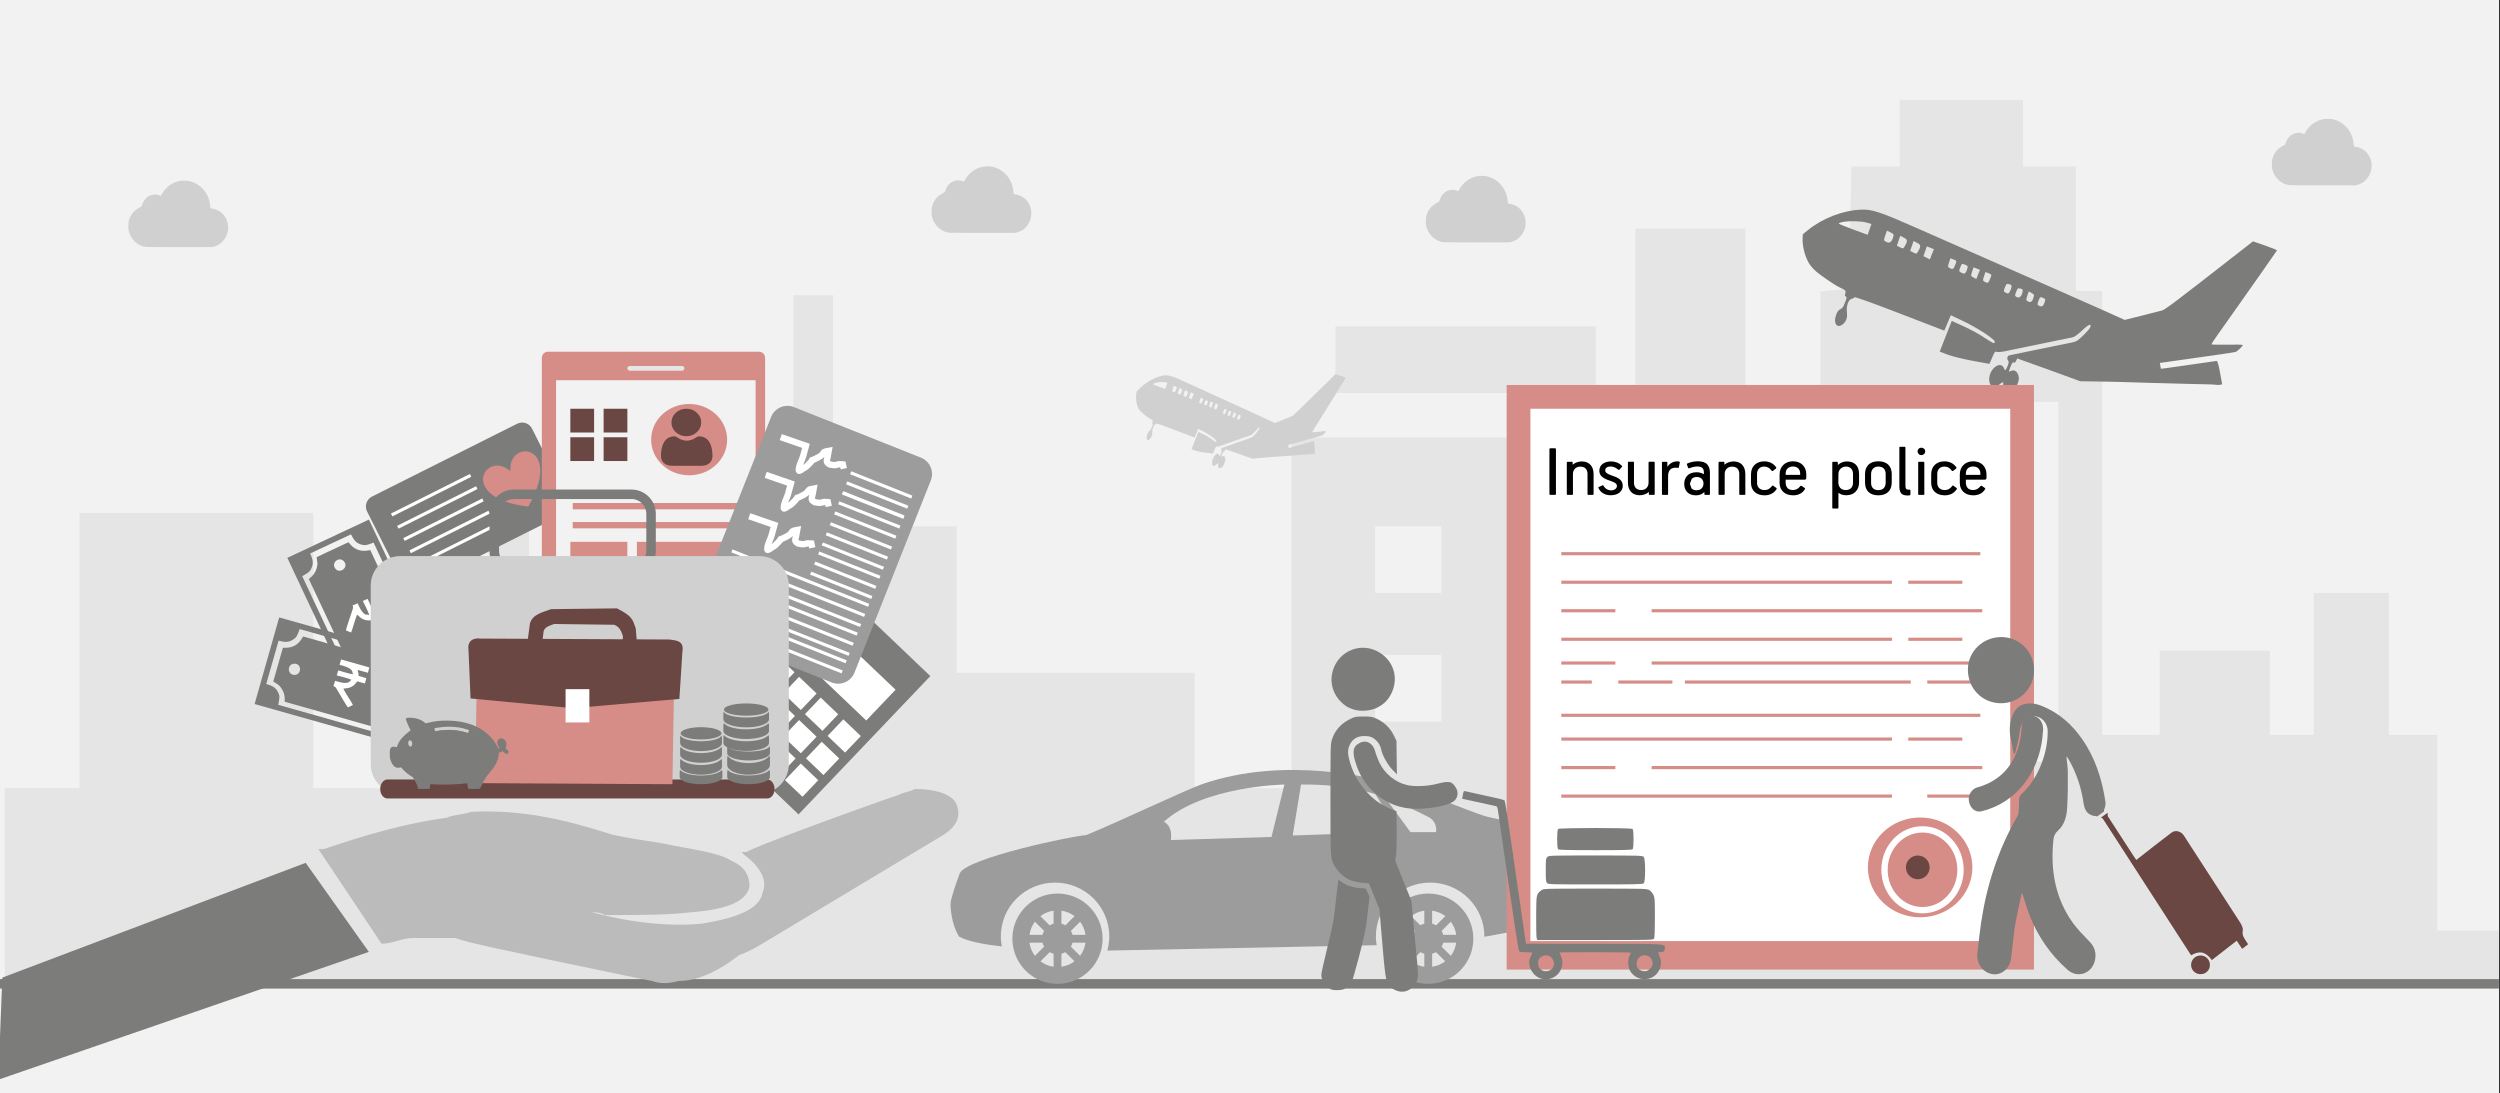 <svg width="526" height="230" xmlns="http://www.w3.org/2000/svg" xmlns:xlink="http://www.w3.org/1999/xlink" overflow="hidden"><rect width="100%" height="100%" fill="#333333" stroke="none"/><defs><clipPath id="clip0"><path d="M0 0 526 0 526 230 0 230Z" fill-rule="evenodd" clip-rule="evenodd"/></clipPath><clipPath id="clip1"><path d="M138 85 151 85 151 99 138 99Z" fill-rule="evenodd" clip-rule="evenodd"/></clipPath><clipPath id="clip2"><path d="M138 85 151 85 151 99 138 99Z" fill-rule="evenodd" clip-rule="evenodd"/></clipPath><clipPath id="clip3"><path d="M138 85 151 85 151 99 138 99Z" fill-rule="evenodd" clip-rule="evenodd"/></clipPath><clipPath id="clip4"><path d="M151 147 163 147 163 158 151 158Z" fill-rule="evenodd" clip-rule="evenodd"/></clipPath><clipPath id="clip5"><path d="M151 147 163 147 163 158 151 158Z" fill-rule="evenodd" clip-rule="evenodd"/></clipPath><clipPath id="clip6"><path d="M151 147 163 147 163 158 151 158Z" fill-rule="evenodd" clip-rule="evenodd"/></clipPath><clipPath id="clip7"><path d="M142 152 153 152 153 163 142 163Z" fill-rule="evenodd" clip-rule="evenodd"/></clipPath><clipPath id="clip8"><path d="M142 152 153 152 153 163 142 163Z" fill-rule="evenodd" clip-rule="evenodd"/></clipPath><clipPath id="clip9"><path d="M142 152 153 152 153 163 142 163Z" fill-rule="evenodd" clip-rule="evenodd"/></clipPath><clipPath id="clip10"><path d="M478 24 499 24 499 39 478 39Z" fill-rule="evenodd" clip-rule="evenodd"/></clipPath><clipPath id="clip11"><path d="M478 24 499 24 499 39 478 39Z" fill-rule="evenodd" clip-rule="evenodd"/></clipPath><clipPath id="clip12"><path d="M478 24 499 24 499 39 478 39Z" fill-rule="evenodd" clip-rule="evenodd"/></clipPath><clipPath id="clip13"><path d="M300 37 321 37 321 51 300 51Z" fill-rule="evenodd" clip-rule="evenodd"/></clipPath><clipPath id="clip14"><path d="M300 37 321 37 321 51 300 51Z" fill-rule="evenodd" clip-rule="evenodd"/></clipPath><clipPath id="clip15"><path d="M300 37 321 37 321 51 300 51Z" fill-rule="evenodd" clip-rule="evenodd"/></clipPath><clipPath id="clip16"><path d="M196 34 217 34 217 49 196 49Z" fill-rule="evenodd" clip-rule="evenodd"/></clipPath><clipPath id="clip17"><path d="M196 34 217 34 217 49 196 49Z" fill-rule="evenodd" clip-rule="evenodd"/></clipPath><clipPath id="clip18"><path d="M196 34 217 34 217 49 196 49Z" fill-rule="evenodd" clip-rule="evenodd"/></clipPath><clipPath id="clip19"><path d="M27 38 48 38 48 53 27 53Z" fill-rule="evenodd" clip-rule="evenodd"/></clipPath><clipPath id="clip20"><path d="M27 38 48 38 48 53 27 53Z" fill-rule="evenodd" clip-rule="evenodd"/></clipPath><clipPath id="clip21"><path d="M27 38 48 38 48 53 27 53Z" fill-rule="evenodd" clip-rule="evenodd"/></clipPath></defs><g clip-path="url(#clip0)"><rect x="0" y="0" width="525.239" height="230" fill="#FFFFFF" transform="scale(1.001 1)"/><rect x="0" y="0" width="525.239" height="230" fill="#F2F2F2" transform="scale(1.001 1)"/><path d="M0 165.421 0 144.841 7.892 144.841 15.728 144.841 15.728 115.907 15.728 86.916 40.292 86.916 64.856 86.916 64.856 115.907 64.856 144.841 74.582 144.841 84.308 144.841 84.308 137.439 84.308 129.981 92.866 129.701 101.425 129.421 101.647 102.561 101.925 75.701 106.093 75.701 110.205 75.701 110.205 102.785 110.205 129.925 117.653 129.925 125.044 129.925 125.044 125.215 125.044 120.561 137.548 120.561 150.053 120.561 150.053 105.14 150.053 89.72 157.945 89.72 165.781 89.72 165.781 65.439 165.781 41.103 169.949 41.103 174.117 41.103 174.117 65.439 174.117 89.72 187.121 89.72 200.07 89.72 200.07 105.14 200.07 120.561 225.079 120.561 250.088 120.561 250.088 132.729 250.088 144.841 260.258 144.841 270.484 144.841 270.484 107.944 270.484 71.047 322.336 71.047 374.187 71.047 374.187 104.692 374.187 138.336 377.911 138.336 381.634 138.336 381.634 89.327 381.634 40.318 384.635 40.037 387.637 39.701 387.914 26.86 388.137 14.019 393.194 14.019 398.307 14.019 398.307 7.009 398.307 0 411.256 0 424.205 0 424.205 7.009 424.205 14.019 429.763 14.019 435.32 14.019 435.32 27.084 435.32 40.206 438.099 40.206 440.878 40.206 440.878 86.916 440.878 133.626 446.935 133.626 452.937 133.626 452.937 124.766 452.937 115.907 464.497 115.907 476.112 115.907 476.112 124.766 476.112 133.626 480.725 133.626 485.338 133.626 485.338 118.71 485.338 103.738 493.229 103.738 501.121 103.738 501.121 118.71 501.121 133.626 506.178 133.626 511.291 133.626 511.291 154.206 511.291 174.785 517.794 174.785 524.24 174.785 524.24 180.393 524.24 186 262.148 186 0 186 0 165.421ZM401.086 101.383 401.086 63.533 395.973 63.533 390.86 63.533 390.86 101.383 390.86 139.234 395.973 139.234 401.086 139.234 401.086 101.383ZM415.869 101.383 415.869 63.533 411.256 63.533 406.643 63.533 406.643 101.383 406.643 139.234 411.256 139.234 415.869 139.234 415.869 101.383ZM431.652 101.383 431.652 63.533 426.984 63.533 422.371 63.533 422.371 101.383 422.371 139.234 426.984 139.234 431.652 139.234 431.652 101.383ZM301.94 123.813 301.94 116.804 294.993 116.804 288.046 116.804 288.046 123.813 288.046 130.822 294.993 130.822 301.94 130.822 301.94 123.813ZM329.727 123.813 329.727 116.804 322.78 116.804 315.833 116.804 315.833 123.813 315.833 130.822 322.78 130.822 329.727 130.822 329.727 123.813ZM357.515 123.813 357.515 116.804 350.568 116.804 343.621 116.804 343.621 123.813 343.621 130.822 350.568 130.822 357.515 130.822 357.515 123.813ZM301.94 96.729 301.94 89.72 294.993 89.72 288.046 89.72 288.046 96.729 288.046 103.738 294.993 103.738 301.94 103.738 301.94 96.729ZM329.727 96.729 329.727 89.72 322.78 89.72 315.833 89.72 315.833 96.729 315.833 103.738 322.78 103.738 329.727 103.738 329.727 96.729ZM357.515 96.729 357.515 89.72 350.568 89.72 343.621 89.72 343.621 96.729 343.621 103.738 350.568 103.738 357.515 103.738 357.515 96.729ZM279.71 54.673 279.71 47.664 307.053 47.664 334.396 47.664 334.396 54.673 334.396 61.682 307.053 61.682 279.71 61.682 279.71 54.673ZM342.732 44.411 342.732 27.084 354.291 27.084 365.851 27.084 365.851 44.411 365.851 61.682 354.291 61.682 342.732 61.682 342.732 44.411Z" fill="#E5E5E5" fill-rule="evenodd" transform="matrix(1.001 0 -0 1 1 21)"/><path d="M0 0 525.239 0" stroke="#7C7C7B" stroke-width="1.997" stroke-miterlimit="8" fill="none" fill-rule="evenodd" transform="matrix(1.001 0 -0 1 0 207)"/><path d="M0 2.342C-3.08629e-16 1.049 1.049 -3.0863e-16 2.342 -6.1726e-16L36.444 0C37.738 -6.1726e-16 38.787 1.049 38.787 2.342L38.787 19.007C38.787 20.301 37.738 21.349 36.444 21.349L2.342 21.349C1.049 21.349 0 20.301 0 19.007Z" fill="#7C7C7B" fill-rule="evenodd" transform="matrix(0.895 -0.449 0.449 0.894 76.182 105.52)"/><path d="M0 0 18.563 0" stroke="#FFFFFF" stroke-width="0.666" stroke-miterlimit="8" fill="none" fill-rule="evenodd" transform="matrix(0.895 -0.449 0.449 0.894 82.401 108.353)"/><path d="M0 0 18.563 0" stroke="#FFFFFF" stroke-width="0.666" stroke-miterlimit="8" fill="none" fill-rule="evenodd" transform="matrix(0.895 -0.449 0.449 0.894 83.699 110.933)"/><path d="M0 0 18.563 0" stroke="#FFFFFF" stroke-width="0.666" stroke-miterlimit="8" fill="none" fill-rule="evenodd" transform="matrix(0.895 -0.449 0.449 0.894 84.998 113.512)"/><path d="M0 0 18.563 0" stroke="#FFFFFF" stroke-width="0.666" stroke-miterlimit="8" fill="none" fill-rule="evenodd" transform="matrix(0.895 -0.449 0.449 0.894 86.296 116.092)"/><path d="M0 0 18.563 0" stroke="#FFFFFF" stroke-width="0.666" stroke-miterlimit="8" fill="none" fill-rule="evenodd" transform="matrix(0.895 -0.449 0.449 0.894 87.663 118.807)"/><path d="M6.202 2.774C8.786-3.699 18.865 2.774 6.202 11.098-6.46 2.774 3.618-3.699 6.202 2.774Z" fill="#D68D87" fill-rule="evenodd" transform="matrix(0.895 -0.449 0.449 0.894 100.603 99.444)"/><path d="M0 1.295C-2.58605e-16 0.58 0.58 0 1.295 0L45.637 0C46.352 -2.58605e-16 46.932 0.58 46.932 1.295L46.932 63.705C46.932 64.42 46.352 65 45.637 65L1.295 65C0.58 65 0 64.42 0 63.705Z" fill="#D68D87" fill-rule="evenodd" transform="matrix(1.001 0 -0 1 114 74)"/><rect x="0" y="0" width="41.939" height="57" fill="#F2F2F2" transform="matrix(1.001 0 -0 1 117 80)"/><path d="M0 0.5C-9.53468e-17 0.224 0.224 0 0.5 0L11.483 0C11.759 0 11.983 0.224 11.983 0.5L11.983 0.5C11.983 0.776 11.759 1 11.483 1L0.5 1C0.224 1 0 0.776 0 0.5Z" fill="#E7E6E6" fill-rule="evenodd" transform="matrix(1.001 0 -0 1 132 77)"/><rect x="0" y="0" width="4.993" height="5" fill="#6A4742" transform="matrix(1.001 0 -0 1 120 86)"/><rect x="0" y="0" width="4.993" height="5" fill="#6A4742" transform="matrix(1.001 0 -0 1 127 86)"/><rect x="0" y="0" width="4.993" height="5" fill="#6A4742" transform="matrix(1.001 0 -0 1 120 92)"/><rect x="0" y="0" width="4.993" height="5" fill="#6A4742" transform="matrix(1.001 0 -0 1 127 92)"/><path d="M0 7.5C-2.03407e-15 3.358 3.577 0 7.988 0 12.4-1.9097e-15 15.977 3.358 15.977 7.5 15.977 11.642 12.4 15 7.988 15 3.577 15-3.0511e-15 11.642 0 7.5Z" fill="#D68D87" fill-rule="evenodd" transform="matrix(1.001 0 -0 1 137 85)"/><path d="M0 0 35.24 0" stroke="#D68D87" stroke-width="1.331" stroke-miterlimit="8" fill="#D68D87" fill-rule="evenodd" transform="matrix(1.001 0 -0 1 120.5 106.5)"/><path d="M0 0 35.24 0" stroke="#D68D87" stroke-width="1.331" stroke-miterlimit="8" fill="#D68D87" fill-rule="evenodd" transform="matrix(1.001 0 -0 1 120.5 110.5)"/><rect x="0" y="0" width="11.983" height="4" fill="#D68D87" transform="matrix(1.001 0 -0 1 120 114)"/><rect x="0" y="0" width="21.968" height="4" fill="#D68D87" transform="matrix(1.001 0 -0 1 134 114)"/><path d="M0 0 35.24 0" stroke="#D68D87" stroke-width="1.331" stroke-miterlimit="8" fill="#D68D87" fill-rule="evenodd" transform="matrix(1.001 0 -0 1 120.5 122.5)"/><path d="M0 0 35.24 0" stroke="#D68D87" stroke-width="1.331" stroke-miterlimit="8" fill="#D68D87" fill-rule="evenodd" transform="matrix(1.001 0 -0 1 120.5 127.5)"/><path d="M0 0 35.24 0" stroke="#D68D87" stroke-width="1.331" stroke-miterlimit="8" fill="#D68D87" fill-rule="evenodd" transform="matrix(1.001 0 -0 1 120.5 130.5)"/><g clip-path="url(#clip1)"><g clip-path="url(#clip2)"><g clip-path="url(#clip3)"><path d="M4.93 5.78C5.724 5.78 6.412 5.496 6.974 4.934 7.536 4.372 7.82 3.684 7.82 2.89 7.82 2.096 7.536 1.409 6.974 0.847 6.412 0.285 5.724 0 4.93 0 4.136 0 3.448 0.285 2.887 0.847 2.325 1.409 2.04 2.096 2.04 2.89 2.04 3.684 2.325 4.372 2.887 4.934 3.449 5.496 4.136 5.78 4.93 5.78Z" fill="#6A4742" transform="matrix(1.083 0 -0 1 139.066 86)"/><path d="M9.987 9.227C9.971 8.994 9.938 8.739 9.89 8.469 9.841 8.198 9.779 7.941 9.704 7.707 9.626 7.464 9.521 7.225 9.39 6.996 9.255 6.758 9.096 6.55 8.918 6.38 8.731 6.202 8.503 6.058 8.239 5.953 7.976 5.849 7.684 5.797 7.372 5.797 7.25 5.797 7.131 5.847 6.902 5.996 6.762 6.088 6.597 6.194 6.413 6.311 6.256 6.411 6.043 6.505 5.78 6.59 5.523 6.673 5.263 6.715 5.006 6.715 4.748 6.715 4.488 6.673 4.231 6.59 3.968 6.505 3.755 6.412 3.598 6.311 3.416 6.195 3.251 6.089 3.108 5.996 2.88 5.847 2.761 5.796 2.639 5.796 2.327 5.796 2.035 5.849 1.772 5.954 1.509 6.058 1.28 6.201 1.093 6.38 0.915 6.551 0.756 6.758 0.621 6.996 0.491 7.225 0.385 7.464 0.308 7.707 0.233 7.941 0.17 8.198 0.121 8.469 0.073 8.738 0.04 8.993 0.024 9.228 0.008 9.457 -1.04083e-17 9.696 -1.04083e-17 9.936 -1.04083e-17 10.563 0.199 11.07 0.592 11.444 0.98 11.813 1.493 12 2.117 12L7.895 12C8.519 12 9.032 11.813 9.42 11.444 9.813 11.07 10.012 10.563 10.012 9.936 10.012 9.694 10.003 9.456 9.987 9.227Z" fill="#6A4742" transform="matrix(1.083 0 -0 1 139.066 86)"/></g></g></g><rect x="0" y="0" width="35.182" height="40.19" fill="#7C7C7B" transform="matrix(0.724 0.69 -0.69 0.724 170.27 117.972)"/><rect x="0" y="0" width="29.041" height="8.94" fill="#FFFFFF" transform="matrix(0.724 0.69 -0.69 0.724 167.4 125.08)"/><rect x="0" y="0" width="5.088" height="4.807" fill="#FFFFFF" transform="matrix(0.724 0.69 -0.69 0.724 158.832 133.463)"/><rect x="0" y="0" width="5.088" height="4.807" fill="#FFFFFF" transform="matrix(0.724 0.69 -0.69 0.724 163.479 137.933)"/><rect x="0" y="0" width="5.088" height="4.807" fill="#FFFFFF" transform="matrix(0.724 0.69 -0.69 0.724 168.127 142.402)"/><rect x="0" y="0" width="5.088" height="4.807" fill="#FFFFFF" transform="matrix(0.724 0.69 -0.69 0.724 172.675 146.776)"/><rect x="0" y="0" width="5.088" height="4.807" fill="#FFFFFF" transform="matrix(0.724 0.69 -0.69 0.724 177.436 151.356)"/><rect x="0" y="0" width="5.088" height="4.807" fill="#FFFFFF" transform="matrix(0.724 0.69 -0.69 0.724 172.886 156.074)"/><rect x="0" y="0" width="5.088" height="4.807" fill="#FFFFFF" transform="matrix(0.724 0.69 -0.69 0.724 168.472 160.649)"/><rect x="0" y="0" width="5.088" height="4.807" fill="#FFFFFF" transform="matrix(0.724 0.69 -0.69 0.724 163.711 156.07)"/><rect x="0" y="0" width="5.088" height="4.807" fill="#FFFFFF" transform="matrix(0.724 0.69 -0.69 0.724 168.124 151.494)"/><rect x="0" y="0" width="5.088" height="4.807" fill="#FFFFFF" transform="matrix(0.724 0.69 -0.69 0.724 159.163 151.696)"/><rect x="0" y="0" width="5.088" height="4.807" fill="#FFFFFF" transform="matrix(0.724 0.69 -0.69 0.724 154.515 147.226)"/><rect x="0" y="0" width="5.088" height="4.807" fill="#FFFFFF" transform="matrix(0.724 0.69 -0.69 0.724 158.929 142.651)"/><rect x="0" y="0" width="5.088" height="4.807" fill="#FFFFFF" transform="matrix(0.724 0.69 -0.69 0.724 163.576 147.12)"/><rect x="0" y="0" width="4.922" height="12.067" fill="#FFFFFF" transform="matrix(0.724 0.69 -0.69 0.724 154.553 138.245)"/><path d="M0 3.695C-8.10287e-16 1.654 1.654 0 3.695 0L32.428 0C34.469 0 36.124 1.654 36.124 3.695L36.124 47.221C36.124 49.262 34.469 50.916 32.428 50.916L3.695 50.916C1.654 50.916 0 49.262 0 47.221Z" fill="#9C9C9C" fill-rule="evenodd" transform="matrix(0.93 0.37 -0.369 0.929 163.608 84.289)"/><path d="M0 1.018 5.601 0.764C5.686 1.528 5.783 2.29 5.855 3.055 5.952 4.072 5.695 5.176 6.11 6.11 6.256 6.439 6.643 5.623 6.874 5.346 7.07 5.111 7.259 4.862 7.383 4.583 8.742 1.525 6.888 4.396 8.911 2.037 9.11 1.804 9.283 1.547 9.42 1.273 9.54 1.033 9.507 0.719 9.674 0.509 9.865 0.27 10.183 0.17 10.438 0 10.523 0.424 10.599 0.851 10.693 1.273 10.768 1.614 10.729 2.018 10.947 2.291 11.115 2.501 11.456 2.461 11.711 2.546 12.05 2.461 12.408 2.429 12.729 2.291 13.011 2.171 13.219 1.919 13.493 1.782 13.733 1.662 14.002 1.612 14.257 1.528L14.766 2.291 14.766 2.291" stroke="#FFFFFF" stroke-width="1.332" stroke-miterlimit="8" fill="none" fill-rule="evenodd" transform="matrix(0.93 0.37 -0.369 0.929 164.648 91.027)"/><path d="M0 1.018 5.601 0.764C5.686 1.528 5.783 2.29 5.855 3.055 5.952 4.072 5.695 5.176 6.11 6.11 6.256 6.439 6.643 5.623 6.874 5.346 7.07 5.111 7.259 4.862 7.383 4.583 8.742 1.525 6.888 4.396 8.911 2.037 9.11 1.804 9.283 1.547 9.42 1.273 9.54 1.033 9.507 0.719 9.674 0.509 9.865 0.27 10.183 0.17 10.438 0 10.523 0.424 10.599 0.851 10.693 1.273 10.768 1.614 10.729 2.018 10.947 2.291 11.115 2.501 11.456 2.461 11.711 2.546 12.05 2.461 12.408 2.429 12.729 2.291 13.011 2.171 13.219 1.919 13.493 1.782 13.733 1.662 14.002 1.612 14.257 1.528L14.766 2.291 14.766 2.291" stroke="#FFFFFF" stroke-width="1.332" stroke-miterlimit="8" fill="none" fill-rule="evenodd" transform="matrix(0.93 0.37 -0.369 0.929 161.484 98.966)"/><path d="M0 1.018 5.601 0.764C5.686 1.528 5.783 2.29 5.855 3.055 5.952 4.072 5.695 5.176 6.11 6.11 6.256 6.439 6.643 5.623 6.874 5.346 7.07 5.111 7.259 4.862 7.383 4.583 8.742 1.525 6.888 4.396 8.911 2.037 9.11 1.804 9.283 1.547 9.42 1.273 9.54 1.033 9.507 0.719 9.674 0.509 9.865 0.27 10.183 0.17 10.438 0 10.523 0.424 10.599 0.851 10.693 1.273 10.768 1.614 10.729 2.018 10.947 2.291 11.115 2.501 11.456 2.461 11.711 2.546 12.05 2.461 12.408 2.429 12.729 2.291 13.011 2.171 13.219 1.919 13.493 1.782 13.733 1.662 14.002 1.612 14.257 1.528L14.766 2.291 14.766 2.291" stroke="#FFFFFF" stroke-width="1.332" stroke-miterlimit="8" fill="none" fill-rule="evenodd" transform="matrix(0.93 0.37 -0.369 0.929 158.016 107.67)"/><path d="M0 0 13.838 0" stroke="#FFFFFF" stroke-width="0.666" stroke-miterlimit="8" fill="none" fill-rule="evenodd" transform="matrix(0.93 0.37 -0.369 0.929 178.979 99.467)"/><path d="M0 0 13.838 0" stroke="#FFFFFF" stroke-width="0.666" stroke-miterlimit="8" fill="none" fill-rule="evenodd" transform="matrix(0.93 0.37 -0.369 0.929 178.131 101.596)"/><path d="M0 0 13.838 0" stroke="#FFFFFF" stroke-width="0.666" stroke-miterlimit="8" fill="none" fill-rule="evenodd" transform="matrix(0.93 0.37 -0.369 0.929 177.283 103.724)"/><path d="M0 0 13.838 0" stroke="#FFFFFF" stroke-width="0.666" stroke-miterlimit="8" fill="none" fill-rule="evenodd" transform="matrix(0.93 0.37 -0.369 0.929 177.311 103.653)"/><path d="M0 0 13.838 0" stroke="#FFFFFF" stroke-width="0.666" stroke-miterlimit="8" fill="none" fill-rule="evenodd" transform="matrix(0.93 0.37 -0.369 0.929 176.463 105.781)"/><path d="M0 0 13.838 0" stroke="#FFFFFF" stroke-width="0.666" stroke-miterlimit="8" fill="none" fill-rule="evenodd" transform="matrix(0.93 0.37 -0.369 0.929 175.615 107.909)"/><path d="M0 0 13.838 0" stroke="#FFFFFF" stroke-width="0.666" stroke-miterlimit="8" fill="none" fill-rule="evenodd" transform="matrix(0.93 0.37 -0.369 0.929 174.706 110.19)"/><path d="M0 0 13.838 0" stroke="#FFFFFF" stroke-width="0.666" stroke-miterlimit="8" fill="none" fill-rule="evenodd" transform="matrix(0.93 0.37 -0.369 0.929 173.858 112.318)"/><path d="M0 0 13.838 0" stroke="#FFFFFF" stroke-width="0.666" stroke-miterlimit="8" fill="none" fill-rule="evenodd" transform="matrix(0.93 0.37 -0.369 0.929 173.01 114.447)"/><path d="M0 0 13.838 0" stroke="#FFFFFF" stroke-width="0.666" stroke-miterlimit="8" fill="none" fill-rule="evenodd" transform="matrix(0.93 0.37 -0.369 0.929 172.257 116.337)"/><path d="M0 0 13.838 0" stroke="#FFFFFF" stroke-width="0.666" stroke-miterlimit="8" fill="none" fill-rule="evenodd" transform="matrix(0.93 0.37 -0.369 0.929 171.409 118.465)"/><path d="M0 0 13.838 0" stroke="#FFFFFF" stroke-width="0.666" stroke-miterlimit="8" fill="none" fill-rule="evenodd" transform="matrix(0.93 0.37 -0.369 0.929 170.561 120.593)"/><path d="M0 0 30.948 0" stroke="#FFFFFF" stroke-width="0.666" stroke-miterlimit="8" fill="none" fill-rule="evenodd" transform="matrix(0.93 0.37 -0.369 0.929 153.99 115.907)"/><path d="M0 0 30.948 0" stroke="#FFFFFF" stroke-width="0.666" stroke-miterlimit="8" fill="none" fill-rule="evenodd" transform="matrix(0.93 0.37 -0.369 0.929 153.142 118.035)"/><path d="M0 0 30.948 0" stroke="#FFFFFF" stroke-width="0.666" stroke-miterlimit="8" fill="none" fill-rule="evenodd" transform="matrix(0.93 0.37 -0.369 0.929 152.294 120.164)"/><path d="M0 0 30.948 0" stroke="#FFFFFF" stroke-width="0.666" stroke-miterlimit="8" fill="none" fill-rule="evenodd" transform="matrix(0.93 0.37 -0.369 0.929 151.573 121.974)"/><path d="M0 0 30.948 0" stroke="#FFFFFF" stroke-width="0.666" stroke-miterlimit="8" fill="none" fill-rule="evenodd" transform="matrix(0.93 0.37 -0.369 0.929 150.725 124.102)"/><path d="M0 0 30.948 0" stroke="#FFFFFF" stroke-width="0.666" stroke-miterlimit="8" fill="none" fill-rule="evenodd" transform="matrix(0.93 0.37 -0.369 0.929 149.877 126.23)"/><path d="M0 0 30.948 0" stroke="#FFFFFF" stroke-width="0.666" stroke-miterlimit="8" fill="none" fill-rule="evenodd" transform="matrix(0.93 0.37 -0.369 0.929 149.253 127.796)"/><path d="M0 0 30.948 0" stroke="#FFFFFF" stroke-width="0.666" stroke-miterlimit="8" fill="none" fill-rule="evenodd" transform="matrix(0.93 0.37 -0.369 0.929 148.405 129.924)"/><path d="M0 18.95 36.032 18.954 36.044 0.006 0.016 0 0 18.95ZM1.228 4.744 1.202 14.211C2.506 14.243 3.258 14.387 3.938 15.087 4.788 15.963 4.678 16.355 4.824 17.761L31.222 17.771C31.372 16.373 31.234 15.96 32.108 15.089 32.816 14.383 33.508 14.243 34.816 14.211L34.842 4.744C33.474 4.711 32.856 4.581 32.106 3.867 31.262 3.062 31.358 2.52 31.222 1.191L4.824 1.185C4.68 2.569 4.786 3.017 3.936 3.865 3.222 4.577 2.528 4.711 1.228 4.744Z" fill="#7C7C7B" fill-rule="evenodd" transform="matrix(0.426 0.905 -0.906 0.426 77.622 109.297)"/><path d="M0.014 3.474 0 10.818C0.694 11.133 1.275 10.988 2.276 11.967 2.92 12.602 3.213 13.181 3.467 14.277L27.605 14.293C27.931 12.872 28.54 11.894 29.773 11.266 30.191 11.053 30.746 10.974 31.056 10.818L31.072 3.474C30.35 3.127 29.958 3.398 28.802 2.318 28.144 1.703 27.863 1.122 27.603 0.016L3.473 0C3.091 1.471 2.564 2.383 1.295 3.024 0.871 3.24 0.344 3.311 0.014 3.474ZM3.306 6.002C1.792 6.38 2.314 8.617 3.84 8.305 5.334 8.002 4.886 5.607 3.306 6.002ZM27.127 6.019C25.601 6.543 26.389 8.765 27.873 8.268 29.311 7.784 28.615 5.508 27.127 6.019Z" fill="#7C7C7B" fill-rule="evenodd" transform="matrix(0.426 0.905 -0.906 0.426 76.429 112.604)"/><path d="M3.104 2.088C3.236 2.205 3.189 1.934 3.251 2.31 2.839 2.468 0.718 2.363 0.083 2.384L0.06 3.479C0.591 3.465 2.941 3.393 3.265 3.547 3.174 3.909 3.245 3.662 3.098 3.767 2.889 4.838 0.68 4.665 0.039 4.676L0 5.837C0.542 5.855 0.589 6.042 1.175 6.572 1.774 7.113 3.77 9.129 4.167 9.322L5.013 8.543C4.61 8.036 2.504 6.289 2.161 5.814 2.509 5.518 3.449 5.545 4.186 4.316 4.326 4.082 4.426 3.728 4.55 3.508L6.214 3.516 6.2 2.343 4.504 2.337C4.386 1.768 4.068 1.494 3.975 1.174L6.21 1.165 6.206 0.002 0.035 0 0.014 1.178C0.734 1.186 2.854 1.011 3.104 2.088Z" fill="#FFFFFF" fill-rule="evenodd" transform="matrix(0.426 0.905 -0.906 0.426 79.47 124.906)"/><path d="M0 18.947 36.026 18.951 36.038 0.006 0.016 0 0 18.947ZM1.228 4.744 1.202 14.209C2.505 14.241 3.257 14.385 3.937 15.085 4.787 15.96 4.677 16.352 4.823 17.758L31.217 17.768C31.367 16.37 31.229 15.958 32.103 15.087 32.811 14.381 33.503 14.241 34.81 14.209L34.836 4.744C33.469 4.71 32.851 4.58 32.101 3.866 31.257 3.062 31.353 2.52 31.217 1.191L4.823 1.185C4.679 2.569 4.785 3.017 3.935 3.864 3.221 4.576 2.527 4.71 1.228 4.744Z" fill="#7C7C7B" fill-rule="evenodd" transform="matrix(0.964 0.272 -0.272 0.962 58.724 129.902)"/><path d="M0.014 3.473 0 10.816C0.694 11.131 1.275 10.986 2.276 11.966 2.92 12.6 3.212 13.179 3.467 14.275L27.6 14.291C27.927 12.87 28.535 11.892 29.768 11.264 30.186 11.052 30.741 10.973 31.051 10.816L31.067 3.473C30.345 3.126 29.953 3.398 28.798 2.317 28.139 1.703 27.859 1.122 27.598 0.016L3.473 0C3.091 1.471 2.564 2.383 1.295 3.023 0.871 3.239 0.344 3.311 0.014 3.473ZM3.306 6.001C1.792 6.379 2.313 8.615 3.839 8.304 5.333 8.001 4.885 5.606 3.306 6.001ZM27.123 6.019C25.597 6.542 26.385 8.764 27.869 8.267 29.307 7.783 28.611 5.507 27.123 6.019Z" fill="#7C7C7B" fill-rule="evenodd" transform="matrix(0.964 0.272 -0.272 0.962 60.442 132.969)"/><path d="M3.104 2.088C3.236 2.204 3.188 1.934 3.25 2.31 2.839 2.467 0.717 2.362 0.083 2.384L0.06 3.478C0.591 3.464 2.94 3.392 3.265 3.546 3.174 3.908 3.244 3.661 3.097 3.766 2.889 4.837 0.68 4.664 0.039 4.676L0 5.836C0.542 5.854 0.589 6.041 1.174 6.57 1.774 7.112 3.769 9.127 4.166 9.32L5.012 8.541C4.609 8.035 2.504 6.288 2.161 5.813 2.508 5.517 3.449 5.544 4.185 4.315 4.326 4.082 4.425 3.727 4.549 3.507L6.213 3.515 6.199 2.343 4.503 2.337C4.386 1.768 4.067 1.494 3.974 1.174L6.209 1.165 6.205 0.002 0.035 0 0.014 1.178C0.734 1.186 2.853 1.011 3.104 2.088Z" fill="#FFFFFF" fill-rule="evenodd" transform="matrix(0.964 0.272 -0.272 0.962 71.74 138.74)"/><path d="M0 4.125C-5.24408e-16 1.847 1.847 0 4.125 0L28.827 0C31.105 -5.24408e-16 32.952 1.847 32.952 4.125L32.952 11.875C32.952 14.153 31.105 16 28.827 16L4.125 16C1.847 16 0 14.153 0 11.875Z" stroke="#7C7C7B" stroke-width="1.997" stroke-miterlimit="8" fill="none" fill-rule="evenodd" transform="matrix(1.001 0 -0 1 104 104)"/><path d="M0 6.202C-6.9921e-16 2.777 2.777 -6.9921e-16 6.202-1.39842e-15L81.671 0C85.096-1.39842e-15 87.873 2.777 87.873 6.202L87.873 43.798C87.873 47.224 85.096 50 81.671 50L6.202 50C2.777 50 0 47.224 0 43.798Z" fill="#D0D0D0" fill-rule="evenodd" transform="matrix(1.001 0 -0 1 78 117)"/><path d="M1.533 0 81.347 0C82.189 0 82.88 0.902 82.88 2 82.88 3.137 82.189 4 81.347 4L1.533 4C0.691 4 0 3.137 0 2 0 0.902 0.691 0 1.533 0Z" fill="#6A4742" fill-rule="evenodd" transform="matrix(1.001 0 -0 1 80 164)"/><path d="M3.109 7 3.376 4.798C3.711 3.779 4.747 3.648 5.583 3.286L18.186 3.451C19.323 3.845 19.724 4.831 20.058 5.883L19.958 6.901 22.967 6.967 22.733 4.174C22.031 2.235 21.997 1.643 18.788 0L4.914 0.164C3.176 0.854 1.103 1.183 0.501 3.155L0 6.901 3.109 7Z" fill="#6A4742" fill-rule="evenodd" transform="matrix(1.001 0 -0 1 111 128)"/><path d="M41.939 0C41.773 9.999 41.602 20.001 41.435 30L0 29.769C0.046 20.016 0.367 9.753 0.412 0L41.939 0Z" fill="#D68D87" fill-rule="evenodd" transform="matrix(1.001 0 -0 1 100 135)"/><path d="M44.897 13.052 45.532 3.117C45.933 0.812 44.295 0.747 42.791 0.552L3.209 0.357C0 0 0.568 2.695 0.568 2.695L1.003 12.954 22.432 15 44.897 13.052Z" fill="#6A4742" fill-rule="evenodd" transform="matrix(1.001 0 -0 1 98 134)"/><rect x="0" y="0" width="4.993" height="7" fill="#FFFFFF" transform="matrix(1.001 0 -0 1 119 145)"/><path d="M-6.063-14.963C-5.834-14.659-5.582-14.139-5.438-13.807-4.756-12.164-3.649-11.395-2.786-9.922-2.342-9.199-2.102-8.42-2.071-7.61L-2.064-7.376-1.897-7.331C-1.688-7.275-1.315-7.105-1.315-7.066-1.315-6.986-1.19-7.076-0.791-7.441-0.615-7.602-0.604-7.607-0.419-7.607-0.19-7.607-0.062-7.523-0.02-7.345 0.038-7.101-0.018-6.989-0.348-6.683L-0.652-6.402-0.584-6.261C-0.399-5.81-0.374-5.472-0.602-5-0.765-4.58-1.323-4.232-1.736-4.37-2.547-4.64-2.449-5.507-2.114-6.011-2.114-6.036-2.063-6.132-2.001-6.224-1.938-6.317-1.897-6.406-1.909-6.421-1.921-6.437-1.978-6.466-2.035-6.485L-2.14-6.521C-4.181-2.168-8.468-0.656-12.84-0.62-14.247-0.571-15.596-0.753-16.798-1.046-16.945-1.082-17.117-1.123-17.181-1.137-17.245-1.152-17.328-1.173-17.366-1.184-17.416-1.199-17.458-1.181-17.516-1.122-17.625-1.009-17.966-0.756-18.008-0.756-18.027-0.756-18.054-0.738-18.069-0.715-18.85-0.203-19.964 0.019-20.808-0.001-21.213-0.012-21.311-0.024-21.403-0.076-21.464-0.11-21.525-0.159-21.538-0.185-21.55-0.211-21.578-0.265-21.599-0.304-21.435-0.853-20.92-2.067-20.623-2.544-20.596-2.57-20.573-2.607-20.573-2.625-21.83-3.66-22.971-4.548-23.438-6.053-23.461-6.131-23.493-6.204-23.508-6.214-23.523-6.224-23.641-6.199-23.771-6.158-24.064-6.067-24.245-6.065-24.454-6.15-24.652-6.231-24.809-6.397-24.897-6.617-24.957-6.768-24.964-6.861-24.964-7.545-24.964-8.226-24.955-8.347-24.882-8.694-24.591-9.628-24.087-10.707-22.985-10.526-22.579-10.445-22.604-10.443-22.491-10.562-22.433-10.622-22.341-10.728-22.287-10.796-21.639-11.531-20.899-12.062-20.151-12.518-19.884-12.808-19.08-14.272-19.077-14.78-19.077-14.868-19.057-14.925-19.018-14.953-18.936-15.013-16.64-15.017-16.59-14.958-16.556-14.916-16.531-14.756-16.487-14.291-16.472-14.138-16.445-13.998-16.427-13.98-13.696-14.208-10.776-14.044-8.71-13.803-8.638-14.206-8.552-14.568-8.482-14.982L-7.302-14.989C-6.541-14.994-6.101-14.985-6.063-14.964ZM-20.841-5.981C-21.009-5.834-21.079-5.646-21.081-5.336-21.083-4.967-20.948-4.753-20.715-4.753-20.373-4.753-20.12-5.386-20.303-5.781-20.452-6.102-20.628-6.168-20.841-5.981ZM-8.714-3.182C-10.112-2.732-11.79-2.459-13.289-2.597-13.998-2.651-14.692-2.734-15.366-2.883L-15.424-2.811C-15.457-2.771-15.483-2.711-15.484-2.677-15.484-2.644-15.51-2.54-15.541-2.447-15.575-2.342-15.585-2.266-15.566-2.249-15.5-2.188-14.59-2.036-14.021-1.991-13.811-1.974-13.557-1.946-13.458-1.929-13.223-1.888-11.825-1.888-11.591-1.929-11.491-1.947-11.245-1.975-11.044-1.993-10.091-2.034-9.258-2.315-8.442-2.563-8.2-2.667-8.347-2.738-8.401-2.897-8.515-3.236-8.569-3.285-8.714-3.181Z" fill="#7C7C7B" fill-rule="evenodd" transform="matrix(1.001 8.75495e-08 8.74228e-08 -1 107 151)"/><path d="M1.688 0.454C3.758-0.188 6.944-0.144 8.856 0.554L5.124 1.759Z" fill="#7C7C7B" fill-rule="evenodd" transform="matrix(1.001 0.017 -0.017 1 89.428 153.505)"/><g clip-path="url(#clip4)"><g clip-path="url(#clip5)"><g clip-path="url(#clip6)"><path d="M4.999 5.452C3.121 5.452 1.548 4.901 1.118 4.157 1.043 4.288 0.999 4.424 0.999 4.565L0.999 5.782C0.999 6.722 2.79 7.485 4.999 7.485 7.209 7.485 9.001 6.722 9.001 5.782L9.001 4.565C9.001 4.424 8.957 4.288 8.88 4.157 8.451 4.901 6.879 5.452 4.999 5.452Z" fill="#7C7C7B" transform="matrix(1.2 0 -0 1 151 148)"/><path d="M4.999 7.966C3.121 7.966 1.548 7.414 1.118 6.672 1.043 6.802 0.999 6.938 0.999 7.079L0.999 8.297C0.999 9.238 2.79 10 4.999 10 7.209 10 9.001 9.238 9.001 8.297L9.001 7.079C9.001 6.938 8.957 6.802 8.88 6.672 8.451 7.414 6.879 7.966 4.999 7.966Z" fill="#7C7C7B" transform="matrix(1.2 0 -0 1 151 148)"/><path d="M8.892 1.723C8.813 2.412 7.104 2.963 4.999 2.963 2.895 2.963 1.186 2.412 1.107 1.724 1.039 1.849 0.999 1.979 0.999 2.113L0.999 3.33C0.999 4.271 2.79 5.033 4.999 5.033 7.209 5.033 9.001 4.271 9.001 3.33L9.001 2.113C9.001 1.979 8.961 1.849 8.892 1.723Z" fill="#7C7C7B" transform="matrix(1.2 0 -0 1 151 148)"/><path d="M4.999 2.577C7.153 2.577 8.898 2.001 8.898 1.288 8.898 0.577 7.153 1.51773e-16 4.999 1.51773e-16 2.846 0 1.1 0.577 1.1 1.289 1.1 2.001 2.846 2.577 4.999 2.577Z" fill="#7C7C7B" transform="matrix(1.2 0 -0 1 151 148)"/></g></g></g><path d="M4.492 1.557C2.384 1.557 0.617 0.894 0.134 0 0.05 0.157 0 0.321 0 0.49L0 1.953C0 3.083 2.012 4 4.492 4 6.974 4 8.987 3.083 8.987 1.953L8.987 0.49C8.987 0.321 8.937 0.157 8.851 0 8.369 0.893 6.603 1.557 4.492 1.557Z" fill="#7C7C7B" fill-rule="evenodd" transform="matrix(1.001 0 -0 1 153 159)"/><path d="M4.492 1.167C2.384 1.167 0.617 0.669 0.134 0 0.05 0.117 0 0.24 0 0.367L0 1.465C0 2.313 2.012 3 4.492 3 6.974 3 8.987 2.313 8.987 1.465L8.987 0.367C8.987 0.24 8.937 0.117 8.851 0 8.369 0.669 6.603 1.167 4.492 1.167Z" fill="#7C7C7B" fill-rule="evenodd" transform="matrix(1.001 0 -0 1 153 162)"/><path d="M8.864 0C8.776 0.624 6.856 1.124 4.492 1.124 2.13 1.124 0.21 0.624 0.122 0 0.045 0.114 0 0.232 0 0.354L0 1.457C0 2.309 2.012 3 4.492 3 6.974 3 8.987 2.309 8.987 1.457L8.987 0.354C8.987 0.232 8.941 0.114 8.864 0Z" fill="#7C7C7B" fill-rule="evenodd" transform="matrix(1.001 0 -0 1 153 157)"/><g clip-path="url(#clip7)"><g clip-path="url(#clip8)"><g clip-path="url(#clip9)"><path d="M4.999 5.452C3.121 5.452 1.548 4.901 1.118 4.157 1.043 4.288 0.999 4.424 0.999 4.565L0.999 5.782C0.999 6.722 2.79 7.485 4.999 7.485 7.209 7.485 9.001 6.722 9.001 5.782L9.001 4.565C9.001 4.424 8.957 4.288 8.88 4.157 8.451 4.901 6.879 5.452 4.999 5.452Z" fill="#7C7C7B" transform="matrix(1.1 0 -0 1 142 153)"/><path d="M4.999 7.966C3.121 7.966 1.548 7.414 1.118 6.672 1.043 6.802 0.999 6.938 0.999 7.079L0.999 8.297C0.999 9.238 2.79 10 4.999 10 7.209 10 9.001 9.238 9.001 8.297L9.001 7.079C9.001 6.938 8.957 6.802 8.88 6.672 8.451 7.414 6.879 7.966 4.999 7.966Z" fill="#7C7C7B" transform="matrix(1.1 0 -0 1 142 153)"/><path d="M8.892 1.723C8.813 2.412 7.104 2.963 4.999 2.963 2.895 2.963 1.186 2.412 1.107 1.724 1.039 1.849 0.999 1.979 0.999 2.113L0.999 3.33C0.999 4.271 2.79 5.033 4.999 5.033 7.209 5.033 9.001 4.271 9.001 3.33L9.001 2.113C9.001 1.979 8.961 1.849 8.892 1.723Z" fill="#7C7C7B" transform="matrix(1.1 0 -0 1 142 153)"/><path d="M4.999 2.577C7.153 2.577 8.898 2.001 8.898 1.288 8.898 0.577 7.153 1.51773e-16 4.999 1.51773e-16 2.846 0 1.1 0.577 1.1 1.289 1.1 2.001 2.846 2.577 4.999 2.577Z" fill="#7C7C7B" transform="matrix(1.1 0 -0 1 142 153)"/></g></g></g><path d="M4.492 1.168C2.384 1.168 0.617 0.67 0.134 0 0.05 0.118 0 0.241 0 0.368L0 1.465C0 2.312 2.012 3 4.492 3 6.974 3 8.987 2.312 8.987 1.465L8.987 0.368C8.987 0.241 8.937 0.118 8.851 0 8.369 0.67 6.603 1.168 4.492 1.168Z" fill="#7C7C7B" fill-rule="evenodd" transform="matrix(1.001 0 -0 1 143 162)"/><path d="M134.252 3.618C134.252 3.618 134.252 3.618 134.252 3.618 133.7 1.206 129.832 0 125.413 0 124.308 0.603 123.203 0.603 122.098 1.206 116.573 3.015 90.054 12.662 90.054 13.265 88.949 13.265 88.949 13.265 88.949 13.265 89.501 13.868 89.501 13.868 89.501 13.868 92.816 16.279 94.474 19.294 93.369 21.706 92.816 25.323 87.844 27.132 80.662 28.338 74.585 28.941 66.297 28.338 57.458 25.927 58.01 25.927 59.115 25.927 60.22 26.529 67.402 26.529 73.48 26.529 78.452 25.927 86.187 25.323 90.054 23.515 90.606 20.5 90.606 18.088 89.501 16.279 86.739 15.073 83.977 13.265 77.899 12.662 72.375 11.456 68.507 10.853 64.64 10.25 61.877 9.647 52.485 6.632 43.093 4.221 32.044 4.824 30.386 5.426 28.176 5.426 27.071 6.029 18.232 7.235 9.945 9.647 1.105 12.662 0 12.662 0 12.662 0 12.662 13.259 32.559 13.259 32.559 13.259 32.559 15.469 32.559 17.679 31.353 19.889 31.353 23.204 31.353 25.966 31.353 28.729 31.353 32.044 32.559 41.436 34.368 49.723 36.176 58.563 37.985 66.85 39.794 70.165 40.397 71.822 41 73.48 41 75.689 40.397 80.109 40.397 84.529 37.985 88.397 34.971 90.054 34.368 91.159 33.765 92.264 33.162 130.385 10.25 130.385 10.25 130.385 10.25 134.805 7.838 134.805 5.426 134.252 3.618Z" fill="#BBBBBB" fill-rule="evenodd" transform="matrix(1.001 0 -0 1 67 166)"/><path d="M8.481 0 76.634 0.275 82.334 22.517 0 19.755 8.481 0Z" fill="#7C7C7B" fill-rule="evenodd" transform="matrix(0.935 -0.358 0.358 0.934 -7.437 208.72)"/><path d="M-41.561-47.957C-41.156-47.409-41.074-47.114-41.074-46.198-41.074-45.282-41.156-44.987-41.561-44.438-42.119-43.681-42.877-43.573-43.41-44.175-43.758-44.568-43.762-44.56-43.762-43.412-43.762-42.421-43.716-42.251-43.446-42.251-43.235-42.251-43.129-42.082-43.129-41.742-43.129-41.462-43.112-41.218-43.09-41.198-43.068-41.179-39.885-41.084-36.016-40.988L-28.981-40.813-26.135-39.731C-24.57-39.137-22.863-38.5-22.341-38.316-20.694-37.737-16.215-36.128-15.227-35.761-14.706-35.568-13.283-35.051-12.066-34.614-10.848-34.176-9.39-33.649-8.825-33.441-8.259-33.234-7.477-32.951-7.086-32.811-6.694-32.671-5.463-32.217-4.349-31.803-3.235-31.388-2.225-31.049-2.106-31.049-1.987-31.049-1.694-30.929-1.455-30.783L-1.021-30.517-2.352-28.361C-3.249-26.909-3.762-26.256-3.923-26.361-4.054-26.448-4.944-26.956-5.9-27.492-6.856-28.027-8.564-28.997-9.694-29.648-10.825-30.298-12.301-31.134-12.975-31.505L-14.201-32.179-14.532-31.646-14.863-31.113-13.938-30.596C-13.43-30.312-11.911-29.451-10.564-28.683-9.216-27.915-6.553-26.407-4.645-25.332-2.737-24.257-1.053-23.271-0.901-23.14-0.581-22.864 0.098-21.402-0.012-21.225-0.053-21.159-1.443-21.67-3.101-22.36-4.76-23.05-6.15-23.561-6.191-23.495-6.232-23.429-6.019-22.38-5.717-21.165-5.416-19.95-4.793-17.409-4.332-15.518-3.872-13.628-2.845-9.418-2.05-6.163-1.255-2.907-0.604-0.172-0.604-0.083-0.604 0.005-1.816 0.027-3.296-0.036L-5.989-0.148-8.079-3.69C-16.299-17.622-17.912-20.264-18.443-20.664-18.761-20.903-20.375-22.065-22.031-23.247L-25.04-25.395-29.461-25.177C-31.892-25.056-37.011-24.836-40.837-24.686-55.275-24.121-66.354-23.674-72.929-23.39-81.013-23.041-82.956-23.146-84.993-24.038-88.58-25.609-91.956-28.71-93.945-32.262L-94.568-33.374-94.275-34.251C-93.796-35.684-92.391-37.621-91.151-38.559-90.333-39.176-89.456-39.573-88.105-39.933-85.656-40.587-83.691-40.979-82.862-40.979-81.999-40.979-81.703-41.181-81.703-41.769-81.703-42.082-81.591-42.251-81.386-42.251-81.114-42.251-81.07-42.421-81.07-43.495-81.07-44.541-81.133-44.805-81.465-45.156-81.772-45.48-81.861-45.79-81.861-46.541-81.861-48.4-80.671-49.27-79.877-47.992-79.361-47.159-79.388-46.274-79.964-45.218-80.594-44.062-80.633-42.613-80.043-42.251-79.825-42.118-79.647-41.893-79.647-41.751-79.647-41.578-76.271-41.469-69.57-41.426L-59.491-41.361-59.444-39.603-59.397-37.846-56.757-38.023C-53.151-38.265-48.742-39.19-48.742-39.706-48.742-40.142-48.693-40.145-51.587-39.556-52.717-39.327-54.798-39.082-56.211-39.014L-58.78-38.889-58.78-42.353-58.78-45.816-57.002-45.802C-56.023-45.795-53.622-45.477-51.666-45.095L-48.109-44.4-48.062-42.944C-48.017-41.575-47.99-41.488-47.614-41.488-47.394-41.488-46.703-41.157-46.08-40.752-38.944-36.118-34.264-33.067-33.849-32.78-33.555-32.576-33.024-31.74-32.582-30.787-32.164-29.884-31.698-29.107-31.547-29.06-30.982-28.885-31.11-29.754-31.906-31.513-32.627-33.102-32.829-33.375-33.695-33.923-34.232-34.263-36.913-36.003-39.652-37.789-42.391-39.576-44.715-41.09-44.817-41.155-45.198-41.397-45.181-42.011-44.786-42.253-44.476-42.443-44.394-42.672-44.394-43.349-44.394-44.438-44.513-44.617-44.924-44.152-46.054-42.878-47.619-45.002-47.084-47.081-46.841-48.026-46.287-48.617-45.644-48.617-45.27-48.617-45.001-48.375-44.584-47.662-44.184-46.979-44.004-46.811-43.95-47.072-43.908-47.272-43.697-47.701-43.479-48.026-42.941-48.829-42.184-48.802-41.561-47.957ZM-43.367-28.248C-43.367-27.378-43.352-27.357-42.734-27.357-42.154-27.357-42.097-27.419-42.05-28.093-41.988-28.966-42.239-29.297-42.892-29.206-43.321-29.146-43.367-29.054-43.367-28.248ZM-45.946-28.169-45.995-27.199-45.313-27.278C-44.692-27.35-44.627-27.423-44.579-28.093-44.517-28.966-44.768-29.297-45.422-29.206-45.848-29.146-45.901-29.042-45.946-28.169ZM-48.425-28.248C-48.425-27.404-48.395-27.353-47.838-27.279-47.321-27.21-47.238-27.279-47.148-27.855-47.008-28.755-47.331-29.312-47.938-29.216-48.38-29.147-48.425-29.058-48.425-28.248ZM-50.955-28.248C-50.955-27.406-50.923-27.353-50.375-27.28-49.906-27.217-49.776-27.301-49.693-27.725-49.636-28.013-49.636-28.484-49.693-28.772-49.776-29.196-49.906-29.28-50.375-29.217-50.923-29.144-50.955-29.091-50.955-28.248ZM-55.904-27.676-55.953-26.721-55.233-26.721C-54.521-26.721-54.512-26.732-54.512-27.57-54.512-28.652-54.613-28.799-55.297-28.706-55.818-28.635-55.859-28.567-55.904-27.676ZM-58.592-27.676-58.641-26.721-57.92-26.721-57.199-26.721-57.199-27.754-57.199-28.787-57.871-28.709C-58.523-28.633-58.544-28.602-58.592-27.676ZM-61.23-27.739C-61.23-26.853-61.227-26.848-60.519-26.848-59.895-26.848-59.801-26.921-59.756-27.439-59.66-28.525-59.83-28.794-60.557-28.709-61.212-28.633-61.23-28.606-61.23-27.739ZM-63.809-27.676-63.858-26.721-63.137-26.721C-62.425-26.721-62.416-26.732-62.416-27.57-62.416-28.652-62.517-28.799-63.201-28.706-63.723-28.635-63.763-28.567-63.809-27.676ZM-87.568-27.818C-86.294-27.051-84.096-26.276-82.888-26.169L-81.94-26.084-81.892-27.288-81.844-28.492-84.974-28.561C-86.696-28.599-88.207-28.582-88.331-28.522-88.455-28.462-88.112-28.146-87.568-27.818ZM-69.341-27.294-69.39-26.212-68.591-26.212-67.791-26.212-67.791-27.371-67.791-28.531-68.542-28.453-69.293-28.376ZM-72.346-27.28-72.394-26.184-71.556-26.262C-70.652-26.345-70.508-26.624-70.707-27.9-70.796-28.474-70.871-28.523-71.551-28.453L-72.296-28.376ZM-75.349-27.28-75.398-26.184-74.56-26.262C-73.656-26.345-73.511-26.624-73.71-27.9-73.8-28.474-73.875-28.523-74.554-28.453L-75.3-28.376ZM-78.353-27.28-78.402-26.184-77.562-26.262C-76.773-26.334-76.72-26.382-76.672-27.055-76.597-28.113-76.899-28.542-77.658-28.452-78.297-28.377-78.304-28.365-78.353-27.28Z" fill="#7C7C7B" fill-rule="evenodd" transform="matrix(0.932 0.366 0.366 -0.931 479.665 52.833)"/><path d="M-17.626-27.071C-17.454-26.761-17.419-26.595-17.419-26.078-17.419-25.56-17.454-25.394-17.626-25.084-17.863-24.657-18.184-24.596-18.41-24.936-18.558-25.157-18.559-25.153-18.559-24.505-18.559-23.946-18.54-23.85-18.425-23.85-18.336-23.85-18.291-23.754-18.291-23.562-18.291-23.404-18.284-23.266-18.274-23.255-18.265-23.244-16.915-23.191-15.274-23.137L-12.291-23.038-11.084-22.427C-10.42-22.092-9.696-21.732-9.475-21.629-8.776-21.301-6.877-20.393-6.458-20.186-6.237-20.077-5.633-19.785-5.117-19.538-4.601-19.291-3.982-18.994-3.743-18.877-3.503-18.76-3.171-18.6-3.005-18.521-2.839-18.442-2.317-18.186-1.844-17.952-1.372-17.718-0.944-17.526-0.893-17.526-0.843-17.526-0.718-17.459-0.617-17.376L-0.433-17.226-0.998-16.009C-1.378-15.189-1.596-14.821-1.664-14.88-1.719-14.929-2.097-15.216-2.502-15.518-2.908-15.821-3.632-16.368-4.111-16.735-4.591-17.103-5.217-17.574-5.503-17.784L-6.022-18.164-6.163-17.863-6.303-17.562-5.911-17.271C-5.696-17.111-5.052-16.625-4.48-16.191-3.908-15.758-2.779-14.906-1.97-14.299-1.161-13.693-0.446-13.136-0.382-13.062-0.247-12.906 0.042-12.081-0.005-11.981-0.022-11.944-0.612-12.232-1.315-12.621-2.019-13.011-2.608-13.299-2.625-13.262-2.643-13.225-2.552-12.633-2.425-11.947-2.297-11.261-2.033-9.827-1.837-8.76-1.642-7.693-1.206-5.316-0.869-3.479-0.532-1.641-0.256-0.097-0.256-0.047-0.256 0.003-0.77 0.015-1.398-0.02L-2.54-0.084-3.426-2.083C-6.912-9.947-7.597-11.438-7.822-11.664-7.957-11.799-8.641-12.455-9.343-13.122L-10.62-14.335-12.494-14.211C-13.525-14.144-15.697-14.019-17.319-13.935-23.442-13.616-28.141-13.364-30.929-13.203-34.358-13.006-35.182-13.065-36.045-13.569-37.567-14.456-38.998-16.206-39.842-18.211L-40.106-18.839-39.982-19.334C-39.779-20.142-39.183-21.236-38.657-21.765-38.31-22.114-37.938-22.338-37.365-22.541-36.327-22.911-35.493-23.132-35.141-23.132-34.776-23.132-34.65-23.245-34.65-23.578-34.65-23.754-34.603-23.85-34.516-23.85-34.4-23.85-34.382-23.946-34.382-24.552-34.382-25.142-34.408-25.292-34.549-25.49-34.679-25.672-34.717-25.847-34.717-26.271-34.717-27.321-34.212-27.812-33.876-27.09-33.657-26.62-33.668-26.121-33.913-25.525-34.18-24.872-34.196-24.054-33.946-23.85-33.854-23.775-33.778-23.648-33.778-23.567-33.778-23.47-32.346-23.408-29.504-23.384L-25.23-23.347-25.21-22.355-25.19-21.363-24.07-21.463C-22.541-21.599-20.671-22.122-20.671-22.413-20.671-22.659-20.651-22.661-21.878-22.329-22.357-22.199-23.24-22.061-23.839-22.022L-24.928-21.952-24.928-23.907-24.928-25.862-24.174-25.854C-23.759-25.85-22.741-25.671-21.912-25.455L-20.403-25.063-20.383-24.241C-20.364-23.468-20.353-23.419-20.193-23.419-20.1-23.419-19.807-23.232-19.543-23.003-16.516-20.388-14.531-18.666-14.355-18.503-14.231-18.389-14.005-17.916-13.818-17.379-13.641-16.869-13.443-16.43-13.379-16.404-13.139-16.305-13.194-16.795-13.531-17.788-13.837-18.685-13.923-18.839-14.29-19.149-14.518-19.34-15.655-20.323-16.816-21.331-17.978-22.34-18.963-23.194-19.007-23.231-19.169-23.368-19.161-23.715-18.994-23.851-18.862-23.958-18.828-24.088-18.828-24.469-18.828-25.084-18.878-25.185-19.052-24.923-19.531-24.204-20.195-25.402-19.968-26.576-19.865-27.11-19.63-27.443-19.357-27.443-19.199-27.443-19.085-27.306-18.908-26.904-18.738-26.518-18.662-26.424-18.639-26.571-18.621-26.684-18.532-26.926-18.439-27.11-18.211-27.563-17.89-27.547-17.626-27.071ZM-18.392-15.946C-18.392-15.454-18.385-15.443-18.123-15.443-17.878-15.443-17.854-15.477-17.833-15.858-17.807-16.351-17.913-16.538-18.191-16.486-18.372-16.452-18.392-16.4-18.392-15.946ZM-19.485-15.901-19.506-15.353-19.217-15.398C-18.954-15.439-18.926-15.48-18.906-15.858-18.88-16.351-18.986-16.538-19.263-16.486-19.444-16.452-19.466-16.393-19.485-15.901ZM-20.537-15.946C-20.537-15.469-20.524-15.44-20.288-15.398-20.069-15.359-20.034-15.398-19.995-15.723-19.936-16.232-20.073-16.546-20.33-16.492-20.518-16.453-20.537-16.402-20.537-15.946ZM-21.61-15.946C-21.61-15.47-21.596-15.44-21.364-15.399-21.165-15.363-21.11-15.411-21.075-15.65-21.051-15.813-21.051-16.078-21.075-16.241-21.11-16.48-21.165-16.528-21.364-16.492-21.596-16.451-21.61-16.421-21.61-15.946ZM-23.709-15.622-23.73-15.083-23.424-15.083C-23.122-15.083-23.118-15.089-23.118-15.562-23.118-16.174-23.161-16.256-23.451-16.204-23.672-16.164-23.69-16.125-23.709-15.622ZM-24.849-15.622-24.87-15.083-24.564-15.083-24.258-15.083-24.258-15.666-24.258-16.25-24.543-16.205C-24.82-16.162-24.829-16.145-24.849-15.622ZM-25.968-15.658C-25.968-15.158-25.966-15.155-25.666-15.155-25.401-15.155-25.362-15.196-25.342-15.489-25.302-16.102-25.374-16.253-25.682-16.205-25.96-16.162-25.968-16.147-25.968-15.658ZM-27.061-15.622-27.082-15.083-26.776-15.083C-26.474-15.083-26.471-15.089-26.471-15.562-26.471-16.174-26.513-16.256-26.803-16.204-27.025-16.164-27.042-16.125-27.061-15.622ZM-37.138-15.703C-36.597-15.27-35.665-14.832-35.153-14.772L-34.751-14.724-34.73-15.403-34.71-16.083-36.038-16.122C-36.768-16.143-37.408-16.134-37.461-16.1-37.514-16.066-37.368-15.887-37.138-15.703ZM-29.408-15.407-29.428-14.796-29.089-14.796-28.75-14.796-28.75-15.45-28.75-16.105-29.069-16.061-29.387-16.017ZM-30.682-15.399-30.702-14.78-30.347-14.824C-29.963-14.871-29.902-15.028-29.987-15.749-30.024-16.073-30.056-16.101-30.345-16.061L-30.661-16.017ZM-31.955-15.399-31.976-14.78-31.621-14.824C-31.237-14.871-31.176-15.028-31.26-15.749-31.298-16.073-31.33-16.101-31.618-16.061L-31.935-16.017ZM-33.229-15.399-33.25-14.78-32.894-14.824C-32.559-14.865-32.537-14.892-32.516-15.272-32.484-15.869-32.613-16.111-32.934-16.061-33.206-16.018-33.209-16.012-33.229-15.399Z" fill="#D0D0D0" fill-rule="evenodd" transform="matrix(0.932 0.366 0.366 -0.931 283.394 79.556)"/><path d="M9.487 0C4.248 0 0 4.253 0 9.501 0 9.906 0.033 10.304 0.084 10.695 0.672 15.378 4.652 19 9.486 19 14.45 19 18.52 15.178 18.933 10.31 18.955 10.045 18.973 9.774 18.973 9.5 18.974 4.253 14.727 0 9.487 0ZM4.738 5.921 6.672 7.859C6.522 8.117 6.404 8.396 6.328 8.693L3.601 8.693C3.741 7.66 4.136 6.716 4.738 5.921ZM3.589 10.338 6.336 10.338C6.414 10.631 6.528 10.909 6.681 11.163L4.742 13.103C4.141 12.314 3.737 11.37 3.589 10.338ZM8.666 15.403C7.639 15.26 6.705 14.856 5.915 14.26L7.843 12.327C8.097 12.476 8.375 12.585 8.666 12.662L8.666 15.403ZM8.666 6.341C8.368 6.42 8.088 6.537 7.828 6.691L5.896 4.756C6.69 4.151 7.632 3.752 8.666 3.608L8.666 6.341ZM10.309 3.606C11.343 3.749 12.287 4.151 13.079 4.754L11.149 6.69C10.889 6.536 10.607 6.419 10.31 6.34L10.309 3.606 10.309 3.606ZM10.309 15.401 10.309 12.663C10.601 12.585 10.877 12.477 11.131 12.327L13.06 14.26C12.27 14.856 11.335 15.257 10.309 15.401ZM14.237 13.112 12.292 11.162C12.444 10.906 12.567 10.632 12.645 10.34L15.371 10.34C15.226 11.368 14.839 12.319 14.237 13.112ZM12.649 8.693C12.571 8.396 12.454 8.117 12.305 7.859L14.241 5.921C14.839 6.716 15.234 7.66 15.376 8.695L12.649 8.695Z" fill="#9C9C9C" fill-rule="evenodd" transform="matrix(1.001 0 -0 1 213 188)"/><path d="M9.487 0C4.248 0 0 4.253 0 9.501 0 9.906 0.033 10.304 0.084 10.695 0.672 15.378 4.652 19 9.484 19 14.449 19 18.519 15.178 18.933 10.31 18.955 10.045 18.973 9.774 18.973 9.5 18.975 4.253 14.727 0 9.487 0ZM4.738 5.921 6.671 7.859C6.521 8.117 6.403 8.396 6.326 8.693L3.6 8.693C3.741 7.66 4.136 6.716 4.738 5.921ZM3.59 10.338 6.338 10.338C6.415 10.631 6.53 10.909 6.682 11.163L4.745 13.103C4.141 12.314 3.736 11.37 3.59 10.338ZM8.666 15.403C7.639 15.26 6.705 14.856 5.915 14.26L7.843 12.327C8.097 12.476 8.375 12.585 8.666 12.662L8.666 15.403ZM8.666 6.341C8.368 6.42 8.088 6.537 7.828 6.691L5.896 4.756C6.69 4.151 7.631 3.752 8.666 3.608L8.666 6.341ZM10.31 3.606C11.344 3.749 12.288 4.151 13.081 4.754L11.149 6.69C10.889 6.536 10.607 6.416 10.31 6.34L10.31 3.606ZM10.31 15.401 10.31 12.663C10.602 12.585 10.878 12.477 11.132 12.327L13.062 14.26C12.271 14.856 11.335 15.257 10.31 15.401ZM14.237 13.112 12.292 11.164C12.444 10.907 12.569 10.635 12.645 10.341L15.371 10.341C15.226 11.368 14.84 12.319 14.237 13.112ZM12.649 8.693C12.571 8.396 12.456 8.117 12.305 7.859L14.239 5.921C14.839 6.716 15.233 7.66 15.376 8.695L12.649 8.695Z" fill="#9C9C9C" fill-rule="evenodd" transform="matrix(1.001 0 -0 1 291 188)"/><path d="M123.593 20.71 123.593 13.738C123.593 12.616 122.772 11.666 121.655 11.493 118.977 11.076 114.228 10.29 112.095 9.638 109.036 8.702 97.218 3.736 93.126 2.803 89.032 1.871 70.575-3.108 52.898 2.974 49.906 4.002 36.449 10.386 28.537 13.706 26.206 13.757 3.141 18.529 1.913 21.799 0.685 25.071 0.3 26.658 0.073 27.488-0.153 28.319 0.073 32.292 1.787 35.059 3.534 36.039 6.896 36.698 10.784 37.139 10.739 36.904 10.691 36.672 10.661 36.433 10.593 35.923 10.562 35.458 10.562 35.014 10.562 28.774 15.675 23.697 21.963 23.697 28.251 23.697 33.364 28.773 33.364 35.014 33.364 35.334 33.342 35.652 33.318 35.965 33.258 36.665 33.131 37.345 32.947 38 32.956 38 32.977 38 32.977 38L89.571 36.87C89.546 36.724 89.513 36.581 89.494 36.433 89.426 35.926 89.394 35.459 89.394 35.014 89.394 28.774 94.508 23.698 100.796 23.698 107.084 23.698 112.198 28.773 112.198 35.014 112.198 35.038 112.196 35.058 112.194 35.08L112.436 35.06 122.112 33.252C122.112 33.252 125.818 31.294 125.818 25.906 125.819 22.313 123.593 20.71 123.593 20.71ZM67.453 14.1 46.317 14.742C46.706 11.599 44.831 10.894 44.831 10.894 53.233 3.324 70.167 3.068 70.167 3.068L67.453 14.1ZM91.173 13.14 71.913 13.782 73.658 3.069C83.613 2.941 89.299 5.121 89.299 5.121L92.143 9.676 91.173 13.14ZM102.031 13.074 96.665 13.074 91.3 5.762C95.325 7.352 98.547 8.919 100.465 9.909 101.63 10.51 102.265 11.793 102.031 13.074Z" fill="#9C9C9C" fill-rule="evenodd" transform="matrix(1.001 0 -0 1 200 162)"/><rect x="0" y="0" width="110.839" height="123" fill="#D68D87" transform="matrix(1.001 0 -0 1 317 81)"/><rect x="0" y="0" width="100.854" height="112" fill="#FFFFFF" transform="matrix(1.001 0 -0 1 322 86)"/><path d="M0 0 88.067 0" stroke="#D68D87" stroke-width="0.666" stroke-miterlimit="8" fill="none" fill-rule="evenodd" transform="matrix(1.001 0 -0 1 328.5 116.5)"/><path d="M0 0 69.498 0" stroke="#D68D87" stroke-width="0.666" stroke-miterlimit="8" fill="none" fill-rule="evenodd" transform="matrix(1.001 0 -0 1 328.5 122.5)"/><path d="M0 0 69.498 0" stroke="#D68D87" stroke-width="0.666" stroke-miterlimit="8" fill="none" fill-rule="evenodd" transform="matrix(1.001 0 -0 1 347.5 128.5)"/><path d="M0 0 11.364 0" stroke="#D68D87" stroke-width="0.666" stroke-miterlimit="8" fill="none" fill-rule="evenodd" transform="matrix(1.001 0 -0 1 328.5 128.5)"/><path d="M0 0 11.364 0" stroke="#D68D87" stroke-width="0.666" stroke-miterlimit="8" fill="none" fill-rule="evenodd" transform="matrix(1.001 0 -0 1 401.5 122.5)"/><path d="M0 0 69.498 0" stroke="#D68D87" stroke-width="0.666" stroke-miterlimit="8" fill="none" fill-rule="evenodd" transform="matrix(1.001 0 -0 1 328.5 134.5)"/><path d="M0 0 11.364 0" stroke="#D68D87" stroke-width="0.666" stroke-miterlimit="8" fill="none" fill-rule="evenodd" transform="matrix(1.001 0 -0 1 401.5 134.5)"/><path d="M0 0 69.498 0" stroke="#D68D87" stroke-width="0.666" stroke-miterlimit="8" fill="none" fill-rule="evenodd" transform="matrix(1.001 0 -0 1 347.5 139.5)"/><path d="M0 0 11.364 0" stroke="#D68D87" stroke-width="0.666" stroke-miterlimit="8" fill="none" fill-rule="evenodd" transform="matrix(1.001 0 -0 1 328.5 139.5)"/><path d="M0 0 11.364 0" stroke="#D68D87" stroke-width="0.666" stroke-miterlimit="8" fill="none" fill-rule="evenodd" transform="matrix(1.001 0 -0 1 405.5 143.5)"/><path d="M0 0 47.468 0" stroke="#D68D87" stroke-width="0.666" stroke-miterlimit="8" fill="none" fill-rule="evenodd" transform="matrix(1.001 0 -0 1 354.5 143.5)"/><path d="M0 0 11.364 0" stroke="#D68D87" stroke-width="0.666" stroke-miterlimit="8" fill="none" fill-rule="evenodd" transform="matrix(1.001 0 -0 1 340.5 143.5)"/><path d="M0 0 6.414 0" stroke="#D68D87" stroke-width="0.666" stroke-miterlimit="8" fill="none" fill-rule="evenodd" transform="matrix(1.001 0 -0 1 328.5 143.5)"/><path d="M0 0 88.067 0" stroke="#D68D87" stroke-width="0.666" stroke-miterlimit="8" fill="none" fill-rule="evenodd" transform="matrix(1.001 0 -0 1 328.5 150.5)"/><path d="M0 0 69.498 0" stroke="#D68D87" stroke-width="0.666" stroke-miterlimit="8" fill="none" fill-rule="evenodd" transform="matrix(1.001 0 -0 1 328.5 155.5)"/><path d="M0 0 69.498 0" stroke="#D68D87" stroke-width="0.666" stroke-miterlimit="8" fill="none" fill-rule="evenodd" transform="matrix(1.001 0 -0 1 347.5 161.5)"/><path d="M0 0 11.364 0" stroke="#D68D87" stroke-width="0.666" stroke-miterlimit="8" fill="none" fill-rule="evenodd" transform="matrix(1.001 0 -0 1 328.5 161.5)"/><path d="M0 0 11.364 0" stroke="#D68D87" stroke-width="0.666" stroke-miterlimit="8" fill="none" fill-rule="evenodd" transform="matrix(1.001 0 -0 1 401.5 155.5)"/><path d="M0 0 69.498 0" stroke="#D68D87" stroke-width="0.666" stroke-miterlimit="8" fill="none" fill-rule="evenodd" transform="matrix(1.001 0 -0 1 328.5 167.5)"/><path d="M0 0 11.364 0" stroke="#D68D87" stroke-width="0.666" stroke-miterlimit="8" fill="none" fill-rule="evenodd" transform="matrix(1.001 0 -0 1 405.5 167.5)"/><path d="M0 10.5C-2.79684e-15 4.701 4.918 0 10.984 0 17.05-2.67358e-15 21.968 4.701 21.968 10.5 21.968 16.299 17.05 21 10.984 21 4.918 21-4.19526e-15 16.299 0 10.5Z" fill="#D68D87" fill-rule="evenodd" transform="matrix(1.001 0 -0 1 393 172)"/><path d="M0 8.5C-2.03407e-15 3.806 3.577 0 7.988 0 12.4-2.16433e-15 15.977 3.806 15.977 8.5 15.977 13.194 12.4 17 7.988 17 3.577 17-3.0511e-15 13.194 0 8.5Z" stroke="#FFFFFF" stroke-width="1.331" stroke-miterlimit="8" fill="#D68D87" fill-rule="evenodd" transform="matrix(1.001 0 -0 1 396.5 174.5)"/><path d="M0 2.5C-6.35645e-16 1.119 1.118 0 2.496 0 3.875 -6.36566e-16 4.993 1.119 4.993 2.5 4.993 3.881 3.875 5 2.496 5 1.118 5 -9.53468e-16 3.881 0 2.5Z" fill="#6A4742" fill-rule="evenodd" transform="matrix(1.001 0 -0 1 401 180)"/><path d="M15.431 73.269C14.982 73.039 14.456 72.641 14.276 72.398 13.493 71.282 13.48 71.206 12.517 59.9L12.222 56.298 11.118 53.568 10.014 50.85 8.653 50.735C6.496 50.568 5.11 49.94 3.813 48.556 3.415 48.12 2.914 47.453 2.709 47.069 1.926 45.518 1.926 45.505 1.926 33.199 1.926 22.137 1.939 21.599 2.234 20.612 2.837 18.689 4.121 17.241 6.072 16.279 7.074 15.779 7.228 15.754 8.897 15.754 10.54 15.754 10.745 15.792 11.708 16.254 13.236 16.971 14.469 18.176 15.2 19.65L15.804 20.868 15.842 24.393 15.893 27.931 14.931 26.931C13.929 25.893 12.8 23.842 12.594 22.714 12.427 21.829 11.862 20.945 11.105 20.419 10.553 20.035 10.206 19.92 9.385 19.868 7.716 19.766 6.535 20.419 5.957 21.765 5.508 22.791 5.52 23.663 6.021 25.38 7.305 29.79 10.591 33.584 14.52 35.173L15.804 35.686 15.855 39.583C15.881 41.736 15.816 44.069 15.727 44.787L15.547 46.107 17.241 50.325 18.936 54.529 19.411 59.656C19.668 62.476 20.002 66.027 20.156 67.54 20.464 70.744 20.374 71.321 19.45 72.41 18.346 73.692 16.908 74 15.431 73.269ZM2.003 73.141C0.886 72.603 0.013 71.282 0 70.103 0 69.783 0.565 67.219 1.258 64.425 2.247 60.464 2.593 58.797 2.786 56.939 3.145 53.645 3.556 50.209 3.607 50.158 3.633 50.12 3.967 50.325 4.326 50.594 5.315 51.299 6.637 51.747 8.075 51.85L9.333 51.94 9.731 52.76 10.142 53.58 9.731 57.195C9.359 60.477 9.218 61.246 8.024 65.912 7.292 68.732 6.547 71.321 6.368 71.667 6.175 72.013 5.7 72.513 5.328 72.782 4.75 73.18 4.455 73.269 3.556 73.321 2.876 73.346 2.311 73.282 2.003 73.141ZM46.448 70.962C45.601 70.757 44.933 70.321 44.445 69.642 43.572 68.437 43.457 67.181 44.124 66.04 44.291 65.758 44.381 65.489 44.33 65.437 44.278 65.386 43.675 65.348 42.995 65.348 42.096 65.348 41.711 65.284 41.557 65.104 41.454 64.976 40.465 58.644 39.297 50.491 38.155 42.582 37.179 35.789 37.115 35.404 37.063 35.032 36.935 34.686 36.819 34.635 36.717 34.596 35.048 34.225 33.109 33.815L29.605 33.058 29.759 32.212C29.874 31.571 29.964 31.392 30.157 31.443 30.298 31.494 31.633 31.789 33.135 32.11 36.884 32.904 38.386 33.263 38.527 33.417 38.642 33.545 39.207 37.173 40.183 44.031 40.491 46.197 41.249 51.453 41.878 55.734 42.494 60.002 43.007 63.527 43.007 63.54 43.007 63.566 49.414 63.579 57.245 63.579 72.894 63.579 72.214 63.54 72.214 64.527 72.214 65.104 71.944 65.348 71.29 65.348 71.007 65.348 70.763 65.373 70.763 65.412 70.763 65.437 70.917 65.809 71.11 66.232 71.572 67.27 71.469 68.424 70.827 69.45 69.569 71.5 66.488 71.539 65.076 69.539 64.447 68.642 64.319 67.04 64.794 66.117 64.973 65.783 65.076 65.476 65.025 65.437 64.922 65.335 50.068 65.309 50.068 65.412 50.068 65.437 50.209 65.783 50.376 66.168 51.224 68.039 50.197 70.296 48.233 70.872 47.372 71.129 47.193 71.141 46.448 70.962ZM48.13 69.116C49.093 68.616 49.17 67.142 48.284 66.399 47.719 65.924 47.064 65.873 46.371 66.232 45.78 66.527 45.575 66.924 45.575 67.706 45.575 69.039 46.872 69.757 48.13 69.116ZM69.094 68.808C69.479 68.424 69.646 68.116 69.646 67.77 69.646 67.078 69.325 66.476 68.812 66.219 67.554 65.566 66.27 66.373 66.27 67.796 66.27 68.745 66.925 69.321 68.016 69.347 68.414 69.347 68.683 69.219 69.094 68.808ZM45.267 62.425C45.203 62.22 45.151 60.131 45.164 57.772 45.19 53.055 45.177 53.119 46.281 52.299 46.718 51.965 46.859 51.965 57.579 51.965 68.119 51.965 68.452 51.978 68.966 52.286 69.248 52.452 69.633 52.901 69.8 53.26 70.096 53.862 70.121 54.247 70.121 58.041 70.121 60.579 70.057 62.284 69.954 62.476 69.8 62.771 69.492 62.784 57.591 62.784L45.408 62.784 45.267 62.425ZM47.437 50.799C47.218 50.542 47.18 50.107 47.18 48.069 47.18 45.851 47.206 45.607 47.501 45.313 47.809 45.005 48.027 44.992 57.668 44.992 67.002 44.992 67.515 45.018 67.772 45.287 68.157 45.71 68.17 50.453 67.785 50.837 67.567 51.055 66.424 51.081 57.617 51.081 48.22 51.081 47.693 51.068 47.437 50.799ZM49.773 43.685C49.504 43.416 49.504 39.685 49.773 39.416 50.056 39.147 65.166 39.147 65.436 39.416 65.705 39.685 65.705 43.416 65.436 43.685 65.294 43.826 63.33 43.877 57.604 43.877 51.879 43.877 49.914 43.826 49.773 43.685ZM18.243 35.071C13.3 34.443 9.115 30.982 7.42 26.111 6.419 23.252 6.586 22.06 8.062 21.317 9.5 20.586 10.874 21.355 11.336 23.124 11.464 23.65 11.862 24.688 12.196 25.419 13.313 27.79 15.534 29.597 18.063 30.187 19.616 30.546 22.556 30.418 24.302 29.918 25.009 29.713 25.971 29.533 26.421 29.533 27.127 29.533 27.332 29.61 27.743 30.008 28.013 30.264 28.346 30.777 28.488 31.136 28.821 32.007 28.603 32.943 27.923 33.52 26.575 34.648 21.452 35.468 18.243 35.071ZM6.714 14.254C5.495 13.857 4.853 13.434 3.941 12.472 2.529 10.96 1.887 8.883 2.234 6.909 3.017 2.435 7.664 0 11.657 1.974 15.149 3.692 16.445 7.64 14.648 11.062 13.955 12.395 12.992 13.305 11.58 13.959 10.193 14.613 8.152 14.728 6.714 14.254Z" fill="#7C7C7B" fill-rule="evenodd" transform="matrix(1.001 0 -0 1 278 135)"/><g clip-path="url(#clip10)"><g clip-path="url(#clip11)"><g clip-path="url(#clip12)"><path d="M3.712 13.448C2.007 13.232 0.643 12.057 0.128 10.361 0.018 9.997 0.002 9.866 0 9.265-0.002 8.714 0.017 8.504 0.101 8.173 0.41 6.943 1.147 6.065 2.397 5.439 2.58 5.348 2.753 5.245 2.781 5.21 2.81 5.176 2.879 5.01 2.935 4.842 3.183 4.098 3.71 3.452 4.309 3.158 5.144 2.748 5.888 2.723 6.756 3.076 6.817 3.101 6.86 3.06 6.939 2.904 7.292 2.213 8.03 1.387 8.696 0.938 9.59 0.336 10.456 0.05 11.506 0.008 12.289-0.024 12.765 0.039 13.43 0.259 14.271 0.538 14.955 0.96 15.596 1.595 16.563 2.551 17.106 3.75 17.221 5.184 17.251 5.552 17.265 5.598 17.354 5.617 17.409 5.629 17.633 5.673 17.853 5.716 19.039 5.945 19.942 6.595 20.508 7.625 21.223 8.925 21.152 10.467 20.32 11.717 19.746 12.581 19.05 13.091 18.065 13.37L17.689 13.476 10.865 13.483C7.111 13.487 3.893 13.471 3.712 13.448Z" fill="#D0D0D0" transform="matrix(1 0 -0 1.038 478 25)"/></g></g></g><g clip-path="url(#clip13)"><g clip-path="url(#clip14)"><g clip-path="url(#clip15)"><path d="M3.712 13.448C2.007 13.232 0.643 12.057 0.128 10.361 0.018 9.997 0.002 9.866 0 9.265-0.002 8.714 0.017 8.504 0.101 8.173 0.41 6.943 1.147 6.065 2.397 5.439 2.58 5.348 2.753 5.245 2.781 5.21 2.81 5.176 2.879 5.01 2.935 4.842 3.183 4.098 3.71 3.452 4.309 3.158 5.144 2.748 5.888 2.723 6.756 3.076 6.817 3.101 6.86 3.06 6.939 2.904 7.292 2.213 8.03 1.387 8.696 0.938 9.59 0.336 10.456 0.05 11.506 0.008 12.289-0.024 12.765 0.039 13.43 0.259 14.271 0.538 14.955 0.96 15.596 1.595 16.563 2.551 17.106 3.75 17.221 5.184 17.251 5.552 17.265 5.598 17.354 5.617 17.409 5.629 17.633 5.673 17.853 5.716 19.039 5.945 19.942 6.595 20.508 7.625 21.223 8.925 21.152 10.467 20.32 11.717 19.746 12.581 19.05 13.091 18.065 13.37L17.689 13.476 10.865 13.483C7.111 13.487 3.893 13.471 3.712 13.448Z" fill="#D0D0D0" transform="matrix(1 0 -0 1.038 300 37)"/></g></g></g><path d="M-16.751-0.075C-18.08-0.298-18.932-1.118-19.477-2.383-20.091-3.798-20.261-5.287-20.023-6.814-19.784-8.117-19.512-9.382-19.239-10.797-19.103-10.537-18.966-10.425-18.932-10.239-18.591-8.787-18.183-7.335-18.012-5.846-17.842-4.059-16.683-2.681-15.081-2.681-13.479-2.681-12.15-4.096-12.15-5.883-12.15-8.601-12.764-11.132-13.82-13.552-14.774-15.711-16.07-17.61-17.705-19.136-18.046-19.471-18.148-19.769-18.148-20.216-18.148-21.147-18.217-22.078-18.285-22.971-18.285-23.269-18.421-23.604-18.591-23.864-22.545-30.715-24.965-38.198-26.157-46.165-26.464-48.287-26.703-50.483-26.941-52.643-27.146-54.765-25.748-56.663-23.738-56.961-21.965-57.259-20.159-55.807-19.887-53.834-19.546-51.526-19.409-49.18-19.034-46.872-18.66-44.564-18.114-42.293-17.637-40.022-17.569-40.022-17.501-40.059-17.467-40.059-16.99-41.474-16.581-42.926-16.07-44.303-14.297-48.957-11.571-52.866-7.992-56.03-5.913-57.892-2.88-56.887-2.233-54.094-1.858-52.531-2.301-51.191-3.392-50.074-4.618-48.808-5.879-47.542-6.902-46.127-10.549-40.99-11.605-35.108-10.957-28.779-10.889-27.922-10.617-27.327-9.969-26.731-8.64-25.54-8.163-23.79-8.061-21.966-7.924-19.434-7.89-16.903-7.924-14.408-7.924-13.329-8.163-12.249-8.197-11.095-8.026-11.318-7.89-11.542-7.754-11.765-6.118-14.594-5.096-17.684-4.618-20.961-4.414-22.226-4.005-23.194-2.778-23.567-2.676-23.604-2.54-23.678-2.471-23.641L-1.726-23.768-0.304-22.725-0.324-22.413C-0.086-21.891 0.051-21.259-0.018-20.7-0.733-15.898-2.199-11.393-4.925-7.484-7.072-4.394-9.73-2.085-13.036-0.671-14.229-0.15-15.456 0.148-16.751-0.075Z" fill="#7C7C7B" fill-rule="evenodd" transform="matrix(1.001 8.75495e-08 8.74228e-08 -1 443 148)"/><path d="M-7.027-13.963C-3.218-14-0.037-10.889-0.037-7.037 0-3.222-3.07-0.037-6.842-0.037-10.762 0-13.906-3.037-13.943-6.815-13.98-10.815-10.984-13.926-7.027-13.963Z" fill="#7C7C7B" fill-rule="evenodd" transform="matrix(1.001 8.75495e-08 8.74228e-08 -1 428 134)"/><path d="M-0.135-3.629C0-1.158-2.119 0-3.498-0.965-4.204-1.428-4.608-2.123-4.642-3.088-5.045-9.612-8.173-13.936-13.69-15.596-13.824-15.634-13.959-15.634-14.093-15.711-15.237-16.097-15.977-17.41-15.708-18.645-15.439-20.112-14.329-21-13.051-20.691-5.684-18.877-1.11-12.546-0.269-5.173-0.235-4.671-0.202-4.131-0.135-3.629Z" fill="#7C7C7B" fill-rule="evenodd" transform="matrix(1.001 8.75495e-08 8.74228e-08 -1 430 150)"/><path d="M-3.994-2.034C-3.959-3.138-3.083-4-1.962-3.965-0.876-3.965 0-3.069-0.035-2-0.035-0.897-0.946 0-2.032-0.034-3.153-0.069-3.994-0.931-3.994-2.034Z" fill="#6A4742" fill-rule="evenodd" transform="matrix(1.001 8.75495e-08 8.74228e-08 -1 465 201)"/><path d="M-29.536 0-30.955-1.049-30.692-1.094C-30.45-1.323-30.271-1.669-30.067-1.969-24.217-11.022-18.367-20.113-12.517-29.167-12.347-29.466-12.142-29.728-11.972-29.99-10.204-28.98-8.945-29.204-7.619-31-5.884-29.653-4.15-28.306-2.381-26.922-2.007-27.521-1.633-28.082-1.258-28.643-0.85-28.306-0.442-28.044 0-27.67-0.17-27.408-0.34-27.147-0.51-26.885-0.918-26.249-1.293-25.725-1.122-24.79-1.02-24.303-1.361-23.593-1.667-23.106-5.374-17.345-9.081-11.621-12.823-5.859-13.061-5.485-13.299-5.074-13.571-4.7-14.183-3.877-15.272-3.577-16.088-4.176-18.571-6.046-21.02-7.992-23.503-9.937-23.809-9.488-24.183-8.964-24.523-8.403-26.189-5.859-27.822-3.278-29.489-0.734Z" fill="#6A4742" fill-rule="evenodd" transform="matrix(1.001 8.75495e-08 8.74228e-08 -1 473 171)"/><g clip-path="url(#clip16)"><g clip-path="url(#clip17)"><g clip-path="url(#clip18)"><path d="M3.712 13.448C2.007 13.232 0.643 12.057 0.128 10.361 0.018 9.997 0.002 9.866 0 9.265-0.002 8.714 0.017 8.504 0.101 8.173 0.41 6.943 1.147 6.065 2.397 5.439 2.58 5.348 2.753 5.245 2.781 5.21 2.81 5.176 2.879 5.01 2.935 4.842 3.183 4.098 3.71 3.452 4.309 3.158 5.144 2.748 5.888 2.723 6.756 3.076 6.817 3.101 6.86 3.06 6.939 2.904 7.292 2.213 8.03 1.387 8.696 0.938 9.59 0.336 10.456 0.05 11.506 0.008 12.289-0.024 12.765 0.039 13.43 0.259 14.271 0.538 14.955 0.96 15.596 1.595 16.563 2.551 17.106 3.75 17.221 5.184 17.251 5.552 17.265 5.598 17.354 5.617 17.409 5.629 17.633 5.673 17.853 5.716 19.039 5.945 19.942 6.595 20.508 7.625 21.223 8.925 21.152 10.467 20.32 11.717 19.746 12.581 19.05 13.091 18.065 13.37L17.689 13.476 10.865 13.483C7.111 13.487 3.893 13.471 3.712 13.448Z" fill="#D0D0D0" transform="matrix(1 0 -0 1.038 196 35)"/></g></g></g><g clip-path="url(#clip19)"><g clip-path="url(#clip20)"><g clip-path="url(#clip21)"><path d="M3.712 13.448C2.007 13.232 0.643 12.057 0.128 10.361 0.018 9.997 0.002 9.866 0 9.265-0.002 8.714 0.017 8.504 0.101 8.173 0.41 6.943 1.147 6.065 2.397 5.439 2.58 5.348 2.753 5.245 2.781 5.21 2.81 5.176 2.879 5.01 2.935 4.842 3.183 4.098 3.71 3.452 4.309 3.158 5.144 2.748 5.888 2.723 6.756 3.076 6.817 3.101 6.86 3.06 6.939 2.904 7.292 2.213 8.03 1.387 8.696 0.938 9.59 0.336 10.456 0.05 11.506 0.008 12.289-0.024 12.765 0.039 13.43 0.259 14.271 0.538 14.955 0.96 15.596 1.595 16.563 2.551 17.106 3.75 17.221 5.184 17.251 5.552 17.265 5.598 17.354 5.617 17.409 5.629 17.633 5.673 17.853 5.716 19.039 5.945 19.942 6.595 20.508 7.625 21.223 8.925 21.152 10.467 20.32 11.717 19.746 12.581 19.05 13.091 18.065 13.37L17.689 13.476 10.865 13.483C7.111 13.487 3.893 13.471 3.712 13.448Z" fill="#D0D0D0" transform="matrix(1 0 -0 1.038 27 38)"/></g></g></g><path d="M30.946 6.356C30.51 6.364 30.166 6.498 29.913 6.757L29.526 7.755 29.849 8.746C30.07 9.008 30.442 9.144 30.962 9.153 31.398 9.145 31.743 9.011 31.996 8.752 32.248 8.493 32.377 8.161 32.383 7.756 32.385 7.356 32.269 7.026 32.035 6.764 31.802 6.501 31.439 6.366 30.946 6.356ZM69.142 4.162C68.673 4.17 68.302 4.314 68.029 4.596 67.755 4.877 67.616 5.252 67.61 5.721L67.61 7.549C67.605 8.012 67.722 8.387 67.961 8.676 68.2 8.966 68.588 9.115 69.126 9.124 69.657 9.116 70.047 8.969 70.295 8.682 70.543 8.396 70.669 8.018 70.674 7.549L70.674 5.721C70.675 5.259 70.549 4.886 70.297 4.602 70.045 4.317 69.659 4.171 69.142 4.162ZM62.324 4.162C61.874 4.173 61.501 4.323 61.205 4.612 60.909 4.9 60.755 5.265 60.744 5.705L60.728 7.486C60.726 7.929 60.85 8.307 61.099 8.619 61.349 8.931 61.736 9.094 62.26 9.108 62.806 9.096 63.202 8.944 63.447 8.651 63.692 8.357 63.813 7.99 63.808 7.549L63.808 5.705C63.807 5.258 63.682 4.892 63.431 4.606 63.181 4.32 62.812 4.172 62.324 4.162ZM89.061 4.147C88.613 4.149 88.248 4.276 87.966 4.526 87.684 4.777 87.538 5.139 87.529 5.611L87.529 5.913 90.577 5.913 90.577 5.595C90.576 5.186 90.447 4.845 90.19 4.572 89.933 4.299 89.557 4.157 89.061 4.147ZM51.184 4.147C50.736 4.149 50.371 4.276 50.089 4.526 49.807 4.777 49.661 5.139 49.652 5.611L49.652 5.913 52.7 5.913 52.7 5.595C52.699 5.186 52.57 4.845 52.313 4.572 52.057 4.299 51.68 4.157 51.184 4.147ZM77.651 3.161 78.638 3.161C78.747 3.158 78.8 3.211 78.798 3.32L78.798 9.98C78.799 10.035 78.789 10.072 78.768 10.093 78.747 10.114 78.709 10.124 78.655 10.124L77.666 10.124C77.618 10.124 77.579 10.112 77.55 10.088 77.522 10.064 77.507 10.029 77.507 9.981L77.508 3.32C77.508 3.211 77.555 3.158 77.651 3.161ZM16.642 3.147 17.629 3.147C17.684 3.147 17.721 3.159 17.742 3.183 17.763 3.207 17.773 3.243 17.772 3.29L17.772 7.543C17.769 8.005 17.891 8.379 18.137 8.664 18.384 8.949 18.773 9.095 19.304 9.104 19.773 9.095 20.144 8.949 20.417 8.666 20.691 8.383 20.83 8.015 20.836 7.562L20.836 3.307C20.836 3.251 20.848 3.211 20.874 3.185 20.899 3.159 20.94 3.147 20.995 3.147L21.967 3.147C22.015 3.147 22.054 3.159 22.082 3.183 22.111 3.207 22.125 3.243 22.126 3.291L22.126 9.964C22.126 10.073 22.078 10.126 21.983 10.123L21.043 10.123C20.988 10.123 20.951 10.111 20.93 10.085 20.909 10.06 20.898 10.02 20.899 9.965L20.899 9.552 20.851 9.536C20.593 9.765 20.292 9.934 19.946 10.043 19.601 10.151 19.275 10.204 18.969 10.203 18.175 10.192 17.566 9.949 17.141 9.474 16.716 9 16.502 8.363 16.497 7.565L16.497 3.321 16.498 3.306C16.498 3.251 16.51 3.211 16.534 3.185 16.558 3.159 16.594 3.147 16.642 3.147ZM62.532 3.084C63.315 3.086 63.933 3.308 64.387 3.75 64.841 4.193 65.073 4.844 65.082 5.705L65.082 7.549C65.078 8.293 64.847 8.916 64.389 9.419 63.931 9.921 63.269 10.182 62.404 10.203 62.019 10.199 61.7 10.151 61.448 10.058 61.197 9.965 60.978 9.849 60.792 9.711L60.744 9.742 60.744 12.841C60.747 12.95 60.694 13.003 60.585 13L59.614 13C59.505 13 59.452 12.952 59.454 12.857L59.454 3.306C59.453 3.258 59.463 3.222 59.484 3.199 59.505 3.175 59.543 3.163 59.598 3.163L60.458 3.163C60.566 3.16 60.62 3.213 60.617 3.322L60.617 3.798 60.681 3.813C60.884 3.596 61.147 3.42 61.468 3.288 61.79 3.155 62.144 3.087 62.532 3.084ZM38.705 3.084C39.499 3.095 40.108 3.338 40.533 3.812 40.957 4.286 41.172 4.922 41.176 5.72L41.176 9.964C41.176 10.073 41.128 10.126 41.033 10.123L40.045 10.123C39.991 10.123 39.953 10.111 39.932 10.087 39.911 10.063 39.901 10.028 39.902 9.98L39.902 5.736C39.905 5.275 39.783 4.902 39.537 4.617 39.291 4.333 38.902 4.187 38.37 4.178 37.901 4.187 37.53 4.333 37.257 4.615 36.984 4.898 36.844 5.266 36.838 5.72L36.838 9.964C36.841 10.073 36.788 10.126 36.679 10.123L35.708 10.123C35.659 10.123 35.621 10.111 35.592 10.087 35.563 10.063 35.549 10.028 35.548 9.98L35.548 3.322C35.548 3.213 35.596 3.16 35.692 3.163L36.631 3.163C36.686 3.163 36.724 3.175 36.745 3.201 36.765 3.226 36.775 3.266 36.774 3.322L36.774 3.734 36.822 3.75C37.08 3.521 37.382 3.352 37.728 3.244 38.074 3.136 38.399 3.083 38.705 3.084ZM12.893 3.084C13.337 3.075 13.762 3.148 14.167 3.302 14.573 3.456 14.929 3.695 15.237 4.02 15.275 4.06 15.289 4.103 15.278 4.149 15.268 4.195 15.238 4.242 15.189 4.29L14.759 4.783C14.704 4.846 14.647 4.875 14.588 4.87 14.529 4.865 14.464 4.831 14.393 4.767 14.174 4.574 13.934 4.423 13.671 4.314 13.408 4.204 13.144 4.149 12.877 4.147 12.522 4.149 12.243 4.22 12.039 4.359 11.836 4.499 11.732 4.693 11.728 4.942 11.731 5.169 11.82 5.358 11.995 5.508 12.17 5.658 12.411 5.787 12.717 5.896 13.143 6.041 13.56 6.199 13.969 6.367 14.379 6.536 14.719 6.764 14.99 7.051 15.261 7.338 15.402 7.732 15.412 8.233 15.408 8.781 15.189 9.242 14.757 9.617 14.324 9.992 13.703 10.187 12.893 10.203 12.316 10.203 11.795 10.075 11.33 9.818 10.865 9.56 10.52 9.17 10.294 8.647 10.278 8.606 10.275 8.571 10.284 8.541 10.294 8.511 10.319 8.488 10.358 8.472L11.171 8.106C11.218 8.084 11.258 8.084 11.29 8.104 11.322 8.124 11.346 8.151 11.362 8.185 11.524 8.491 11.745 8.731 12.025 8.905 12.305 9.079 12.627 9.168 12.989 9.171 13.339 9.164 13.624 9.075 13.845 8.905 14.065 8.735 14.179 8.527 14.186 8.281 14.183 8.033 14.093 7.837 13.916 7.694 13.74 7.552 13.495 7.424 13.18 7.311 12.835 7.191 12.456 7.051 12.042 6.891 11.628 6.731 11.269 6.507 10.964 6.22 10.66 5.933 10.501 5.539 10.486 5.037 10.507 4.394 10.751 3.909 11.217 3.584 11.682 3.258 12.241 3.091 12.893 3.084ZM6.809 3.084C7.603 3.095 8.212 3.338 8.637 3.812 9.061 4.286 9.276 4.922 9.28 5.72L9.28 9.964C9.28 10.073 9.232 10.126 9.136 10.123L8.149 10.123C8.094 10.123 8.057 10.111 8.036 10.087 8.015 10.063 8.005 10.028 8.006 9.98L8.006 5.736C8.009 5.275 7.887 4.902 7.641 4.617 7.395 4.333 7.006 4.187 6.474 4.178 6.005 4.187 5.634 4.333 5.361 4.615 5.088 4.898 4.948 5.266 4.942 5.72L4.942 9.964C4.945 10.073 4.891 10.126 4.783 10.123L3.811 10.123C3.763 10.123 3.724 10.111 3.696 10.087 3.667 10.063 3.653 10.028 3.652 9.98L3.652 3.322C3.652 3.213 3.7 3.16 3.795 3.163L4.735 3.163C4.79 3.163 4.827 3.175 4.848 3.201 4.869 3.226 4.879 3.266 4.878 3.322L4.878 3.734 4.926 3.75C5.184 3.521 5.486 3.352 5.832 3.244 6.177 3.136 6.503 3.083 6.809 3.084ZM83.048 3.068C83.572 3.074 84.035 3.176 84.437 3.373 84.84 3.57 85.195 3.87 85.504 4.274 85.544 4.332 85.559 4.394 85.549 4.461 85.54 4.527 85.503 4.581 85.44 4.624L84.882 5.053C84.802 5.107 84.733 5.123 84.674 5.101 84.615 5.079 84.562 5.031 84.515 4.958 84.336 4.695 84.116 4.497 83.855 4.363 83.594 4.23 83.314 4.163 83.016 4.162 82.555 4.171 82.192 4.313 81.925 4.59 81.658 4.866 81.522 5.227 81.517 5.673L81.517 7.645C81.523 8.081 81.665 8.433 81.943 8.698 82.221 8.964 82.594 9.1 83.064 9.108 83.471 9.101 83.8 9.011 84.052 8.839 84.304 8.667 84.522 8.455 84.706 8.201 84.738 8.163 84.774 8.148 84.814 8.156 84.854 8.163 84.897 8.184 84.945 8.217L85.472 8.599C85.573 8.662 85.63 8.722 85.643 8.78 85.656 8.837 85.642 8.893 85.599 8.949 85.274 9.418 84.892 9.749 84.453 9.941 84.014 10.132 83.556 10.225 83.079 10.218 82.215 10.21 81.529 9.976 81.021 9.516 80.514 9.055 80.254 8.416 80.243 7.597L80.243 5.768C80.259 4.911 80.525 4.246 81.041 3.774 81.557 3.302 82.226 3.067 83.048 3.068ZM45.171 3.068C45.695 3.074 46.158 3.176 46.56 3.373 46.963 3.57 47.318 3.87 47.627 4.274 47.667 4.332 47.682 4.394 47.673 4.461 47.663 4.527 47.627 4.581 47.563 4.624L47.005 5.053C46.926 5.107 46.857 5.123 46.798 5.101 46.739 5.079 46.685 5.031 46.638 4.958 46.459 4.695 46.239 4.497 45.978 4.363 45.718 4.23 45.438 4.163 45.139 4.162 44.679 4.171 44.315 4.313 44.049 4.59 43.782 4.866 43.646 5.227 43.64 5.673L43.64 7.645C43.647 8.081 43.789 8.433 44.066 8.698 44.344 8.964 44.718 9.1 45.187 9.108 45.594 9.101 45.924 9.011 46.176 8.839 46.428 8.667 46.645 8.455 46.83 8.201 46.861 8.163 46.897 8.148 46.937 8.156 46.977 8.163 47.021 8.184 47.069 8.217L47.595 8.599C47.696 8.662 47.753 8.722 47.767 8.78 47.78 8.837 47.765 8.893 47.723 8.949 47.397 9.418 47.015 9.749 46.576 9.941 46.137 10.132 45.68 10.225 45.203 10.218 44.338 10.21 43.652 9.976 43.145 9.516 42.637 9.055 42.378 8.416 42.366 7.597L42.366 5.768C42.382 4.911 42.648 4.246 43.164 3.774 43.681 3.302 44.349 3.067 45.171 3.068ZM26.823 3.068C26.892 3.068 26.972 3.072 27.062 3.08 27.152 3.087 27.215 3.099 27.253 3.115 27.331 3.138 27.379 3.168 27.397 3.205 27.415 3.241 27.415 3.291 27.397 3.353L27.205 4.29C27.188 4.374 27.159 4.424 27.12 4.441 27.08 4.457 27.04 4.46 26.998 4.449 26.836 4.417 26.682 4.401 26.536 4.401 25.946 4.412 25.53 4.584 25.29 4.917 25.049 5.251 24.933 5.677 24.941 6.197L24.941 9.964C24.941 10.073 24.893 10.126 24.797 10.123L23.81 10.123C23.762 10.123 23.723 10.111 23.695 10.087 23.666 10.063 23.652 10.028 23.651 9.98L23.651 3.322C23.651 3.213 23.699 3.16 23.794 3.163L24.622 3.163C24.731 3.163 24.784 3.211 24.782 3.306L24.782 4.179 24.829 4.179C25.02 3.868 25.292 3.608 25.647 3.397 26.001 3.186 26.393 3.076 26.823 3.068ZM89.061 3.052C89.918 3.065 90.597 3.32 91.098 3.818 91.599 4.316 91.856 4.977 91.867 5.801L91.867 6.547C91.863 6.66 91.827 6.752 91.761 6.821 91.695 6.89 91.624 6.926 91.548 6.928L87.529 6.928 87.529 7.517C87.523 7.959 87.639 8.331 87.876 8.634 88.114 8.937 88.508 9.095 89.061 9.108 89.381 9.105 89.67 9.031 89.929 8.887 90.187 8.743 90.409 8.546 90.593 8.296 90.64 8.234 90.689 8.2 90.74 8.195 90.791 8.19 90.848 8.208 90.911 8.249L91.469 8.63C91.533 8.67 91.576 8.71 91.598 8.752 91.62 8.793 91.62 8.838 91.596 8.885 91.334 9.343 90.983 9.681 90.543 9.897 90.102 10.113 89.619 10.22 89.093 10.218 88.228 10.208 87.541 9.971 87.034 9.506 86.526 9.041 86.267 8.41 86.255 7.612L86.255 5.801C86.269 4.977 86.532 4.316 87.042 3.818 87.552 3.32 88.225 3.065 89.061 3.052ZM69.126 3.052C70.025 3.058 70.719 3.292 71.207 3.754 71.695 4.217 71.942 4.872 71.948 5.721L71.948 7.533C71.939 8.397 71.686 9.059 71.191 9.52 70.696 9.981 70.013 10.214 69.142 10.218 68.257 10.214 67.57 9.984 67.081 9.528 66.591 9.071 66.343 8.412 66.336 7.549L66.336 5.721C66.34 4.9 66.579 4.252 67.055 3.778 67.531 3.304 68.221 3.062 69.126 3.052ZM51.184 3.052C52.041 3.065 52.72 3.32 53.221 3.818 53.723 4.316 53.979 4.977 53.99 5.801L53.99 6.547C53.986 6.66 53.951 6.752 53.885 6.821 53.819 6.89 53.748 6.926 53.672 6.928L49.652 6.928 49.652 7.517C49.646 7.959 49.762 8.331 49.999 8.634 50.237 8.937 50.632 9.095 51.184 9.108 51.505 9.105 51.794 9.031 52.052 8.887 52.31 8.743 52.532 8.546 52.716 8.296 52.763 8.234 52.812 8.2 52.864 8.195 52.915 8.19 52.972 8.208 53.035 8.249L53.592 8.63C53.656 8.67 53.699 8.71 53.721 8.752 53.744 8.793 53.743 8.838 53.719 8.885 53.457 9.343 53.106 9.681 52.666 9.897 52.226 10.113 51.743 10.22 51.216 10.218 50.351 10.208 49.665 9.971 49.157 9.506 48.65 9.041 48.39 8.41 48.378 7.612L48.378 5.801C48.393 4.977 48.655 4.316 49.165 3.818 49.675 3.32 50.348 3.065 51.184 3.052ZM31.186 3.052C32.15 3.061 32.82 3.289 33.196 3.737 33.573 4.184 33.752 4.798 33.736 5.579L33.736 9.964C33.736 10.073 33.688 10.126 33.593 10.123L32.717 10.123C32.662 10.122 32.624 10.109 32.604 10.084 32.583 10.059 32.572 10.03 32.573 9.997L32.573 9.568 32.525 9.552C32.287 9.788 32.022 9.959 31.732 10.064 31.441 10.17 31.121 10.221 30.771 10.219 29.978 10.209 29.374 9.984 28.959 9.546 28.543 9.108 28.334 8.522 28.331 7.787L28.332 7.787C28.334 7.088 28.553 6.512 28.989 6.059 29.425 5.606 30.067 5.372 30.914 5.357 31.172 5.357 31.442 5.392 31.724 5.462 32.006 5.531 32.236 5.634 32.414 5.769L32.462 5.753 32.462 5.388C32.466 4.967 32.355 4.655 32.129 4.451 31.904 4.247 31.541 4.146 31.042 4.147 30.824 4.15 30.55 4.187 30.22 4.26 29.89 4.333 29.616 4.422 29.398 4.529 29.287 4.576 29.207 4.545 29.16 4.433L28.889 3.734C28.873 3.686 28.873 3.643 28.887 3.607 28.901 3.571 28.928 3.544 28.969 3.528 29.264 3.383 29.609 3.268 30.005 3.183 30.4 3.097 30.794 3.054 31.186 3.052ZM0.191 0.318 1.178 0.318C1.235 0.319 1.281 0.333 1.316 0.362 1.351 0.39 1.369 0.428 1.369 0.477L1.369 9.932C1.369 10.059 1.306 10.123 1.178 10.123L0.191 10.123C0.134 10.123 0.089 10.107 0.054 10.077 0.019 10.047 0.001 10.004 0 9.948L0 0.493C0 0.379 0.064 0.321 0.191 0.318ZM78.16 0.19C78.397 0.194 78.593 0.269 78.749 0.412 78.904 0.556 78.984 0.741 78.99 0.969 78.984 1.189 78.904 1.376 78.751 1.527 78.597 1.678 78.406 1.757 78.176 1.763 77.948 1.759 77.759 1.684 77.61 1.539 77.462 1.393 77.384 1.203 77.379 0.969 77.385 0.748 77.461 0.565 77.608 0.418 77.755 0.271 77.94 0.195 78.16 0.19ZM73.696 0 74.667 0C74.716 0 74.754 0.012 74.782 0.036 74.811 0.06 74.826 0.095 74.826 0.143L74.826 8.152C74.824 8.509 74.877 8.746 74.986 8.864 75.095 8.982 75.275 9.036 75.528 9.026L75.736 9.026C75.804 9.029 75.846 9.055 75.861 9.104 75.876 9.153 75.882 9.206 75.879 9.265L75.879 10.012C75.878 10.075 75.864 10.123 75.835 10.157 75.806 10.19 75.768 10.211 75.719 10.218 75.651 10.234 75.573 10.243 75.484 10.246 75.396 10.249 75.325 10.251 75.273 10.25 74.574 10.249 74.108 10.072 73.875 9.718 73.642 9.364 73.535 8.836 73.552 8.137L73.552 0.159C73.552 0.111 73.564 0.072 73.588 0.044 73.612 0.015 73.648 0.001 73.696 0Z" fill-rule="evenodd" transform="matrix(1.001 0 -0 1 326 94)"/></g></svg>
